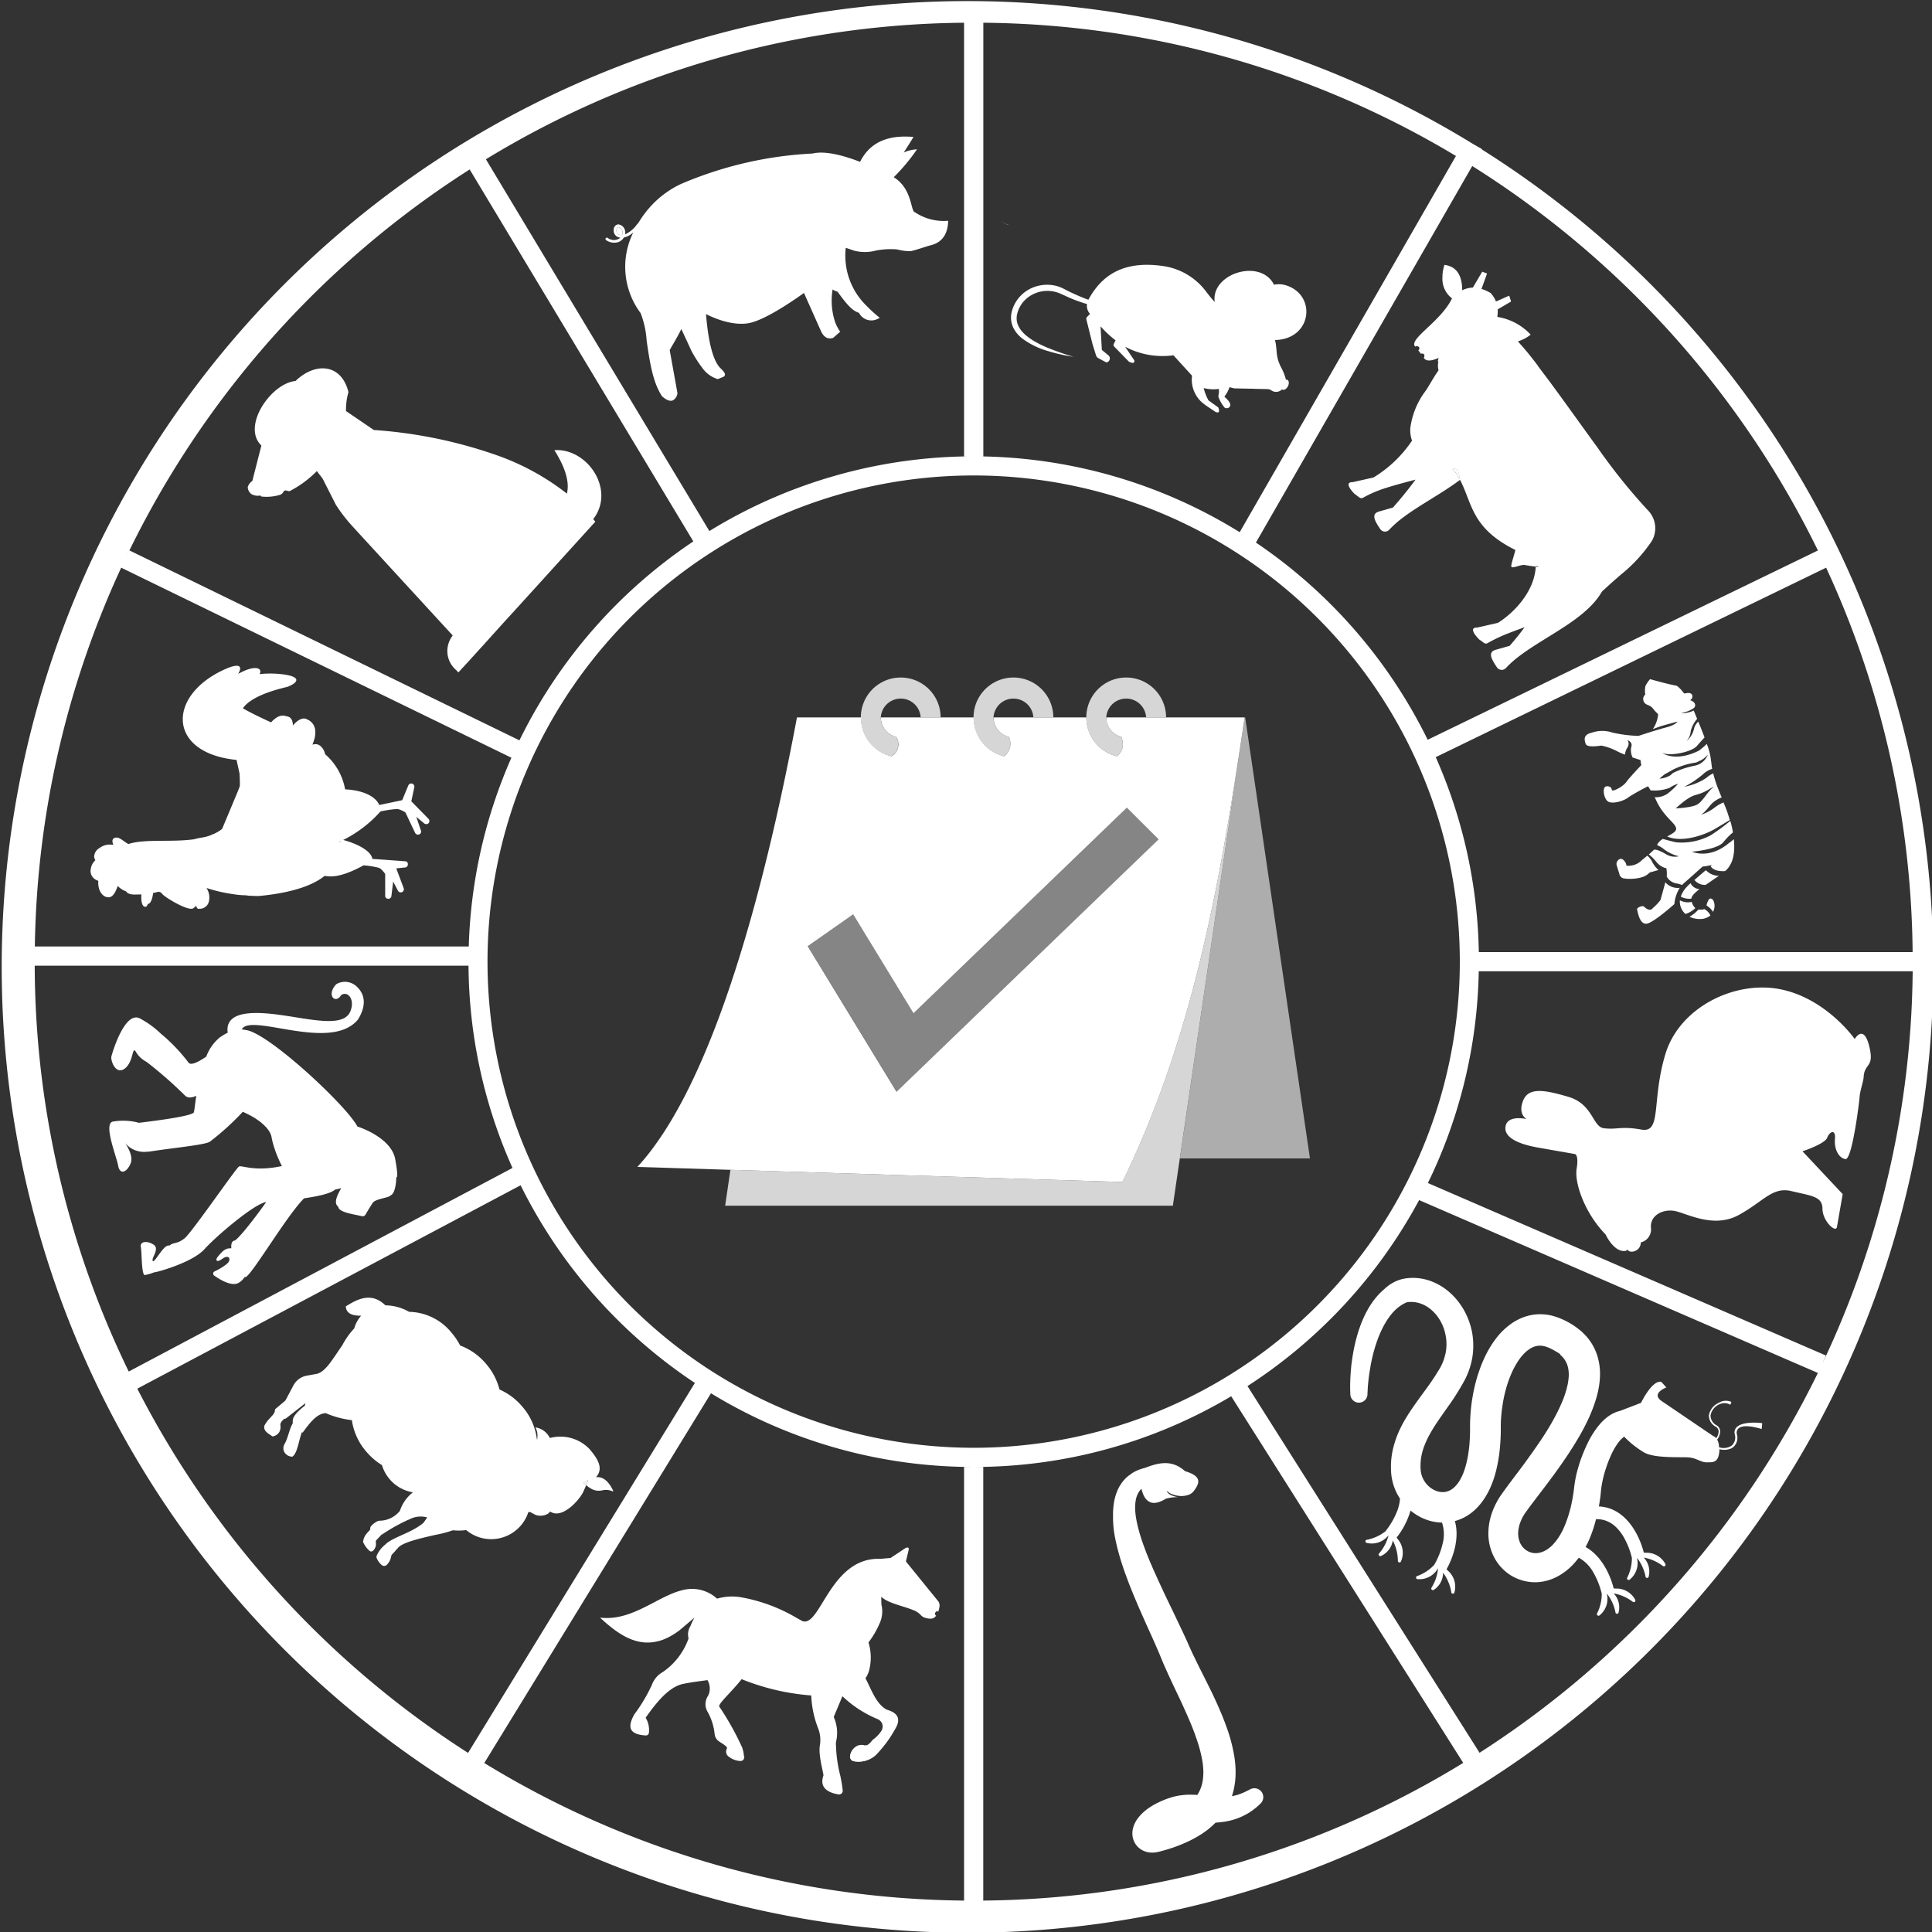 <svg viewBox="0 0 300 300" xmlns="http://www.w3.org/2000/svg"><rect x="0" y="0" width="300" height="300" fill="#333333" stroke="none"/><g fill="#fff"><path d="m 244.53 126.96 l .06 .06 a .3 .3 0 0 1 -.06 -.06 z"/><path d="m 96.01 35.28 a .18 .18 0 0 0 -.06 .02 c -.16 .06 -.21 .29 -.22 .43 a .68 .68 0 0 0 .55 .76 1.62 1.62 0 0 0 .32 .01 1.06 1.06 0 0 0 .06 -.58 .81 .81 0 0 0 -.65 -.64 z"/><path d="m 109.46 57.03 c -.04 .05 -.08 .08 -.12 .14 s -.08 .12 -.12 .19 a 2.56 2.56 0 0 1 .24 -.33 z"/><path d="m 76.09 70.33 l -.19 .39 z"/><path d="m 230.09 23.2 l .03 -.05 -1.43 -.82 a 149.97 149.97 0 1 0 1.4 .87 z m -80.39 271.92 a 145.01 145.01 0 0 1 -74.5 -21.36 l 35.2 -57.41 a 78.07 78.07 0 0 0 40.79 11.44 h -1.49 z m 1.49 -67.33 a 78.04 78.04 0 0 0 39.99 -10.98 l 36.03 56.93 a 145.02 145.02 0 0 1 -74.53 21.38 v -67.33 z m 0 -2.98 a 75.49 75.49 0 1 1 75.49 -75.49 75.49 75.49 0 0 1 -75.49 75.49 z m -78.4 -77.84 h -67.38 a 145.03 145.03 0 0 1 13.41 -58.82 l 60.59 29.51 a 78.02 78.02 0 0 0 -6.62 29.31 z m -.04 2.98 a 78.07 78.07 0 0 0 6.83 31.41 l -59.59 31.61 a 145.07 145.07 0 0 1 -14.6 -63.02 z m 78.45 -79.08 h 1.49 v -67.34 a 145.01 145.01 0 0 1 73.39 20.69 l -33.58 58.42 a 78.37 78.37 0 0 0 -82.35 -.18 l -34.7 -57.73 a 145.02 145.02 0 0 1 74.25 -21.2 v 67.33 z m 78.43 79.95 h 67.37 a 145.05 145.05 0 0 1 -14 60.87 l .52 -1.21 -61.8 -26.78 a 78.03 78.03 0 0 0 7.9 -32.89 z m 0 -2.98 a 78.03 78.03 0 0 0 -6.69 -30.27 l 60.62 -29.42 a 145.06 145.06 0 0 1 13.43 59.69 z m 53.23 -61.22 l -.56 -1.15 -60.61 29.4 a 78.89 78.89 0 0 0 -26.67 -30.62 l 33.59 -58.47 a 146.58 146.58 0 0 1 54.23 60.84 z m -209.93 -60.31 l 34.73 57.76 a 78.87 78.87 0 0 0 -27 30.89 l -60.56 -29.49 -.58 1.19 a 146.59 146.59 0 0 1 53.41 -60.35 z m -51.61 189.32 l 59.52 -31.58 a 78.89 78.89 0 0 0 27.06 30.69 l -35.22 57.45 a 146.67 146.67 0 0 1 -51.36 -56.56 z m 208.42 56.53 l -36.03 -56.93 a 78.9 78.9 0 0 0 26.65 -28.88 l 61.92 26.84 a 146.6 146.6 0 0 1 -52.54 58.98 z"/><path d="m 193.35 111.4 h -.08 l -10.06 68.48 h 20.2 z" opacity=".6"/><path d="m 174.27 183.54 l -60.85 -1.89 -.82 5.57 h 69.52 l 1.08 -7.34 10.07 -68.48 c -3.66 24.48 -7.66 48.92 -19 72.14 z" opacity=".8"/><path d="m 193.27 111.4 h -12.2 v .01 h -3.1 v -.01 h -6.19 v .01 a 3.1 3.1 0 0 0 2.37 3.01 c .44 1.44 .13 2.39 -.73 3.01 a 6.19 6.19 0 0 1 -4.73 -6.02 v -.01 h -5.12 v .01 h -3.1 v -.01 h -6.19 v .01 a 3.1 3.1 0 0 0 2.37 3.01 2.44 2.44 0 0 1 -.73 3.01 6.19 6.19 0 0 1 -4.73 -6.02 v -.01 h -5.13 v .01 h -3.09 v -.01 h -6.19 v .01 a 3.1 3.1 0 0 0 2.37 3.01 2.11 2.11 0 0 1 -.59 2.93 c -.04 .03 -.09 .06 -.14 .08 a 6.19 6.19 0 0 1 -4.73 -6.02 v -.01 h -9.94 c -4.82 25.73 -12.85 56.89 -24.78 69.8 l 14.46 .45 60.85 1.89 c 11.33 -23.22 15.33 -47.66 18.99 -72.14 z m -60.79 30.58 l 9.37 15.36 33.13 -31.92 4.92 4.91 -40.69 39.2 -13.79 -22.6 z"/><path d="m 139.23 169.52 l 40.68 -39.2 -4.92 -4.91 -33.13 31.92 -9.37 -15.36 -7.06 4.95 z" opacity=".4"/><path d="m 138.4 117.43 a 2.11 2.11 0 0 0 .82 -2.87 c -.03 -.05 -.05 -.09 -.08 -.14 a 3.1 3.1 0 0 1 -2.37 -3.01 v -.01 a 3.1 3.1 0 0 1 6.19 0 v .01 h 3.1 v -.01 a 6.19 6.19 0 0 0 -12.39 0 v .01 a 6.19 6.19 0 0 0 4.73 6.02 z" opacity=".8"/><path d="m 155.91 117.43 a 2.44 2.44 0 0 0 .73 -3.01 3.1 3.1 0 0 1 -2.37 -3.01 v -.01 a 3.1 3.1 0 0 1 6.19 0 v .01 h 3.1 v -.01 a 6.19 6.19 0 0 0 -12.39 0 v .01 a 6.19 6.19 0 0 0 4.74 6.02 z" opacity=".8"/><path d="m 173.42 117.43 c .86 -.62 1.17 -1.57 .73 -3.01 a 3.1 3.1 0 0 1 -2.37 -3.01 v -.01 a 3.1 3.1 0 0 1 6.19 0 v .01 h 3.1 v -.01 a 6.19 6.19 0 0 0 -12.39 0 v .01 a 6.19 6.19 0 0 0 4.74 6.02 z" opacity=".8"/><path d="m 142.08 32.96 c -.71 -.09 -.36 -3.63 -3.3 -5.44 a 29.58 29.58 0 0 0 3.61 -4.33 5.63 5.63 0 0 0 -2.06 .49 c .5 -.77 .99 -1.54 1.43 -2.27 l .09 -.15 h -.01 l -.16 -.01 c -4 -.3 -6.64 .94 -8.13 3.88 -2.57 -.99 -5.44 -1.76 -7.38 -1.29 a 59.15 59.15 0 0 0 -20.5 4.76 15.11 15.11 0 0 0 -5.64 4.66 15.83 15.83 0 0 0 -.91 1.36 3.96 3.96 0 0 0 -.27 .3 4.51 4.51 0 0 1 -1.79 1.47 1.4 1.4 0 0 0 0 -.57 1.23 1.23 0 0 0 -1 -.97 .18 .18 0 0 0 -.05 -.01 .8 .8 0 0 0 -.71 .85 1.09 1.09 0 0 0 .93 1.2 l .09 .01 a 1.14 1.14 0 0 1 -.16 .14 1.58 1.58 0 0 1 -1.81 -.11 .21 .21 0 0 0 -.23 .36 l .01 .01 a 2.2 2.2 0 0 0 1.95 .27 1.64 1.64 0 0 0 .79 -.69 3.1 3.1 0 0 0 1.47 -.8 12 12 0 0 0 1.13 12.53 v .01 a 13.96 13.96 0 0 1 .94 4.26 c .38 2.65 .84 5.87 1.98 7.95 l -.01 .01 c .07 .12 .14 .25 .21 .36 s .15 .24 .23 .35 l .02 .02 c .07 .06 .14 .12 .21 .17 .03 .02 .05 .04 .08 .06 l .12 .09 .09 .06 .09 .05 c .04 .02 .07 .04 .11 .06 l .04 .02 a 1.55 1.55 0 0 0 .42 .14 1.06 1.06 0 0 0 .14 .01 .82 .82 0 0 0 .26 -.03 l .07 -.02 a 1.47 1.47 0 0 0 .72 -1.08 l .01 -.02 -.25 -1.4 -.96 -5.32 q .28 -.5 .55 -.96 c .46 -.79 .89 -1.55 1.26 -2.31 l 1.57 3.4 a 19.86 19.86 0 0 0 1.86 2.87 c .04 -.07 .08 -.13 .12 -.19 a 1.81 1.81 0 0 1 .12 -.14 2.57 2.57 0 0 0 -.24 .33 4.52 4.52 0 0 0 2.23 1.51 l .92 -.38 c .51 -.38 -.12 -.92 -.56 -1.37 a 3.86 3.86 0 0 1 -.6 -.86 c -.98 -1.84 -1.4 -5.11 -1.59 -7.49 -.02 -.01 -.04 -.02 -.06 -.03 2.26 1.16 4.91 1.86 6.93 1.39 2.85 -.66 7.87 -4.3 8.35 -4.65 l -.01 .01 2.51 5.63 .11 .25 c .44 .99 1.08 1.36 1.9 1.1 l .02 -.01 1.08 -.95 -.05 -.08 a 6.64 6.64 0 0 1 -.7 -1.33 10.5 10.5 0 0 1 -.42 -5.16 2.15 2.15 0 0 0 .76 .35 c 1.02 1.4 2.04 2.78 3.06 3.18 l -.01 .01 c .04 .02 .08 .03 .12 .04 -.01 0 -.03 -.01 -.04 -.02 a 1.54 1.54 0 0 0 .2 .07 2.15 2.15 0 0 0 2.88 .96 l .08 -.04 c .09 -.04 .18 -.09 .27 -.14 a 20.46 20.46 0 0 1 -2.01 -1.82 10.84 10.84 0 0 1 -3.27 -9.05 l 1.33 .45 a 6.6 6.6 0 0 0 3.3 -.01 11.84 11.84 0 0 1 3.35 -.19 7.78 7.78 0 0 0 2.12 .27 c 1.17 -.28 2.2 -.68 3.15 -.93 a 4.31 4.31 0 0 0 .44 -.14 1.68 1.68 0 0 1 -.02 -.34 1.68 1.68 0 0 0 .02 .34 c 1.43 -.54 2.17 -1.77 2.21 -3.65 a 7.99 7.99 0 0 1 -5.15 -1.32 z m -45.48 3.53 a 1.62 1.62 0 0 1 -.32 -.01 .68 .68 0 0 1 -.55 -.76 c .01 -.14 .06 -.37 .22 -.43 a .18 .18 0 0 1 .06 -.02 .81 .81 0 0 1 .65 .63 1.06 1.06 0 0 1 -.06 .59 z"/><path d="m 40.42 76.94 l .18 .16 a 7.23 7.23 0 0 0 2.94 -.28 1.34 1.34 0 0 0 .43 -.36 c .22 -.6 .79 -.09 1.03 -.21 l .04 -.02 a 16.56 16.56 0 0 0 4.16 -3.08 l .89 1.16 2.08 4.1 .03 .04 a 24.41 24.41 0 0 0 2.52 3.26 l .83 .91 14.75 16.06 a 3.89 3.89 0 0 0 .52 5.36 l .36 .37 .25 -.27 .4 -.44 .6 -.65 .34 -.37 2.22 -2.44 2.91 -3.23 .6 -.66 .33 -.36 .87 -.95 .33 -.36 12.41 -13.67 -.27 -.33 c -.02 -.02 -.04 -.04 -.06 -.06 3.51 -4.53 -.87 -11.06 -6.03 -10.72 q .39 .61 .71 1.21 c 1.14 2.1 1.62 3.97 1.24 5.54 a 38.18 38.18 0 0 0 -11.53 -6.18 l -.41 -.14 a 72.3 72.3 0 0 0 -18.04 -3.56 l -4.32 -2.94 a 9.55 9.55 0 0 1 .38 -2.94 c -1.11 -4.49 -5.2 -4.66 -8.22 -1.73 -.08 .08 -.16 .16 -.24 .24 l .24 -.24 c -3.28 .3 -7.16 5.33 -6.17 8.61 a 3.19 3.19 0 0 0 .87 1.41 l -.11 .42 -1.3 5.09 a 1.73 1.73 0 0 0 -.71 .95 v .05 a 1.44 1.44 0 0 0 .57 1.03 1.96 1.96 0 0 0 1.38 .22 z"/><path d="m 45.88 59.15 c -.08 .08 -.16 .16 -.24 .24"/><path d="m 45.88 59.15 c -.08 .08 -.16 .16 -.24 .24" opacity=".6"/><path d="m 48.57 115.61 l .03 -.01 -.05 -.04 c -.01 .02 -.01 .04 -.02 .06 z" opacity=".8"/><path d="m 52.87 130.82 c .02 -.08 .04 -.16 .06 -.24 -.12 .05 -.23 .09 -.35 .13 z"/><path d="m 52.87 130.82 c .02 -.08 .04 -.16 .06 -.24 -.12 .05 -.23 .09 -.35 .13 z" opacity=".5"/><path d="m 48.53 115.63 l .05 -.02 z"/><path d="m 46.2 111.98 a 2.28 2.28 0 0 1 .54 -.31 2.28 2.28 0 0 0 -.54 .31 z" opacity=".6"/><path d="m 66.59 127.22 a .59 .59 0 0 0 -.08 -.1 q -1.3 -1.33 -2.6 -2.65 l -.04 -.04 .47 -2.23 a .49 .49 0 0 0 -.92 -.28 l -.97 2.34 h -.03 l -3.52 .74 c -.73 -1.59 -3 -2.32 -5.31 -2.43 a 9.39 9.39 0 0 0 -3.11 -5.46 c .13 .67 .13 .67 0 0 a 2.26 2.26 0 0 0 -.6 -1.16 1.48 1.48 0 0 0 -.29 -.23 1.18 1.18 0 0 0 -.63 -.17 1.37 1.37 0 0 0 -.37 .06 l -.03 .01 -.05 .02 c .01 -.02 .01 -.04 .02 -.06 .09 -.21 .16 -.42 .22 -.61 a 3.73 3.73 0 0 0 .18 -1.69 1.98 1.98 0 0 0 -1.22 -1.56 .96 .96 0 0 0 -.66 -.14 1.37 1.37 0 0 0 -.25 .06 c -.03 .01 -.07 .03 -.1 .04 a 2.28 2.28 0 0 0 -.54 .31 5.02 5.02 0 0 0 -.69 .67 1.83 1.83 0 0 0 -.17 -.9 .99 .99 0 0 0 -.34 -.38 1.1 1.1 0 0 0 -.5 -.16 1.49 1.49 0 0 0 -.35 -.09 1.58 1.58 0 0 0 -.72 .08 2.23 2.23 0 0 0 -.37 .17 3.84 3.84 0 0 0 -.92 .79 c -1.27 -.58 -2.9 -1.35 -3.89 -1.91 q -.27 -.15 -.5 -.27 c 1.53 -2.26 6.75 -3.26 6.99 -3.36 1.84 -.75 1.95 -1.61 -.96 -1.94 a 15.07 15.07 0 0 0 -3.44 -.01 c -.18 .29 -.19 .29 0 0 .48 -.84 -.43 -1.4 -2.53 -.44 -.27 .13 -.54 .26 -.79 .39 -.11 .18 -.11 .18 0 0 .74 -1.23 .2 -1.74 -2.16 -.66 -8.91 4.07 -8.85 12.96 1.91 14.03 l .46 2.09 c .05 .71 .07 1.37 .05 1.98 l -.01 .03 q -.18 .46 -.36 .92 l -2.38 5.69 v .01 a 6.83 6.83 0 0 1 -1.24 .75 4.3 4.3 0 0 0 -.57 .24 6.33 6.33 0 0 1 -1.23 .33 11.73 11.73 0 0 0 -1.31 .28 c -3.57 .5 -7.68 -.1 -10.23 .75 l .02 -.01 c -.77 -.43 -1.37 -1.09 -1.96 -.99 a .52 .52 0 0 0 -.51 .54 v .04 a 1.6 1.6 0 0 0 .15 .55 h -.01 a 2.62 2.62 0 0 0 -2.17 .5 1.58 1.58 0 0 0 -.81 1.31 1.18 1.18 0 0 0 .19 .57 2.17 2.17 0 0 0 -.71 1.34 1.52 1.52 0 0 0 .64 1.6 c .05 -.33 .06 -.33 0 0 a 2.17 2.17 0 0 0 .53 .26 c -.13 1.3 .54 2.57 1.61 2.55 .78 -.01 1.18 -1.17 1.4 -1.75 -.03 -.03 -.05 -.07 -.08 -.1 a 3.27 3.27 0 0 0 1.41 .94 l .01 .04 c .23 .38 .94 .48 1.53 .44 .13 0 .44 0 .8 -.02 -.14 2.45 .95 2.08 .98 1.5 .51 -.06 .73 -.82 .86 -1.78 v .03 c .45 .07 .93 -.5 1.44 .23 .58 .59 3.66 2.44 4.63 2.24 .21 -.05 .44 -.31 .61 -.45 0 0 .1 .56 .43 .46 a 1.45 1.45 0 0 0 1.52 -1.06 2.7 2.7 0 0 0 -.38 -2.2 l .04 .04 a 23.43 23.43 0 0 0 4.04 .94 12.78 12.78 0 0 0 2.04 .19 6.7 6.7 0 0 0 1.08 .09 c .27 .01 .55 .02 .85 .03 3.01 -.27 7.68 -1 10.31 -3.13 .17 .02 .34 .04 .52 .06 1.75 .19 4.07 -.89 5.53 -1.7 a 13.64 13.64 0 0 1 2.29 .36 c .02 .01 .04 .01 .05 .02 .04 .01 .07 .03 .1 .04 a 1.06 1.06 0 0 1 .26 .16 4.68 4.68 0 0 1 .66 .76 v 3.45 a .49 .49 0 0 0 .96 .03 q .14 -1.14 .28 -2.28 v -.03 l .72 1.38 a .5 .5 0 0 0 .63 .28 .49 .49 0 0 0 .28 -.63 q -.56 -1.51 -1.13 -3.02 l -.02 -.05 q .69 -.07 1.39 -.14 a .43 .43 0 0 0 .24 -.1 c .28 -.24 .24 -.83 -.22 -.86 l -3.1 -.23 -2.02 -.14 c -.19 -1.29 -2.47 -2.4 -4.53 -2.94 a 19.15 19.15 0 0 0 5.79 -4.43 18.27 18.27 0 0 1 2.32 -.36 c .09 -.01 .19 -.01 .28 -.01 h .02 c .05 .01 .1 .01 .15 .02 a 3.7 3.7 0 0 1 1.11 .52 l 1.49 3.14 a .5 .5 0 0 0 .9 .02 .48 .48 0 0 0 .01 -.37 l -.7 -2.06 -.02 -.06 1.24 1.02 a .5 .5 0 0 0 .69 -.06 .48 .48 0 0 0 .02 -.58 z m -13.72 3.6 l -.29 -.11 c .12 -.04 .23 -.08 .35 -.13 -.02 .08 -.04 .16 -.06 .24 z"/><path d="m 20.28 180.66 c .61 -1.43 -1.27 -3.66 -.7 -3 a 3.81 3.81 0 0 0 3.22 1.18 h .08 a .95 .95 0 0 0 .13 -.01 c .18 -.01 .35 -.03 .52 -.06 3.13 -.5 8.4 -.99 9.07 -1.5 a 40.79 40.79 0 0 0 5.1 -4.63 c .11 .05 .24 .1 .37 .17 l .05 .02 .1 .05 .07 .03 .09 .05 .08 .04 .09 .04 .09 .05 .09 .05 .1 .05 .08 .04 .14 .08 .06 .03 .16 .09 .07 .04 .12 .07 .07 .05 .12 .07 .07 .05 c .04 .03 .08 .05 .12 .08 l .07 .05 .12 .08 .07 .05 .14 .1 .05 .03 c .06 .05 .12 .09 .18 .14 l .02 .02 c .05 .04 .1 .08 .16 .13 l .05 .05 .12 .1 .06 .06 c .04 .03 .07 .07 .11 .1 l .06 .06 .1 .1 .06 .06 .1 .11 .05 .05 c .04 .05 .08 .09 .12 .14 l .02 .03 c .05 .06 .09 .11 .13 .17 l .03 .04 c .03 .04 .06 .09 .09 .13 .01 .02 .03 .04 .04 .06 l .07 .12 c .01 .02 .03 .05 .04 .07 s .04 .08 .06 .11 .02 .05 .03 .07 .03 .08 .05 .12 .02 .05 .03 .07 c .02 .04 .03 .09 .04 .13 a .64 .64 0 0 1 .02 .06 c .02 .07 .03 .13 .04 .19 .03 .17 .07 .35 .11 .53 l .01 .04 c .04 .18 .09 .36 .14 .54 l .01 .03 c .05 .18 .11 .36 .17 .55 l .01 .02 q .09 .28 .19 .56 l .01 .03 c .14 .38 .29 .75 .45 1.11 l .01 .02 c .08 .18 .16 .36 .24 .53 .08 .18 .17 .35 .26 .51 -4.2 .92 -6.22 -.14 -6.66 .07 s -7.31 10.22 -8.44 11.14 -1.76 .63 -2.26 1.07 a .54 .54 0 0 0 -.05 .05 1.2 1.2 0 0 0 -.33 .03 c -.83 .2 -2.13 2.86 -2.33 2.36 s 1.12 -1.87 .14 -2.51 -2.15 -.53 -1.98 .36 .08 4.36 .62 4.36 a 7.86 7.86 0 0 0 1.51 -.45 c .01 .01 .03 .02 .09 .01 .69 -.12 5.85 -1.57 7.67 -3.59 1.8 -2 7.75 -7.07 9.58 -7.31 -2.18 3.08 -4.49 5.91 -4.93 5.99 -.48 .09 -.53 .65 -.49 1.19 a 2.44 2.44 0 0 0 -.64 .07 1.97 1.97 0 0 0 -.83 .54 6.47 6.47 0 0 0 -.7 .8 .57 .57 0 0 0 -.14 .34 c .01 .59 .97 -.16 1.14 -.26 .36 -.21 .9 -.28 .87 .3 -.03 .44 -.55 .76 -.88 1 a 9.96 9.96 0 0 1 -1.42 .8 .38 .38 0 0 0 -.02 .68 c .91 .64 2.7 1.71 3.76 1.1 a 2.95 2.95 0 0 0 .95 -.93 c .49 .77 6.31 -9.3 9.21 -12.2 2.13 -.3 4.16 -.74 4.8 -1.35 a 5.76 5.76 0 0 0 .96 -.24 l -.32 .61 c -.76 1.47 -.52 1.99 -.13 2.3 a .61 .61 0 0 0 .05 .18 c .16 .38 .89 .66 1.69 .86 h .01 l .68 .16 h .01 c .5 .1 .95 .19 1.24 .26 a .49 .49 0 0 0 .53 -.23 c .3 -.51 .86 -1.44 1.16 -1.87 .42 -.6 2.6 -.78 2.72 -1.12 .66 -.22 .89 -1.67 .92 -2.85 0 0 .41 .42 -.17 -2.78 s -5.17 -4.86 -5.87 -5.07 c -1.69 -3.27 -13.99 -14.69 -17.36 -14.99 a 2.79 2.79 0 0 0 -.6 -.09 v -.01 c 1.4 -2.63 13.8 3.59 18.04 -1.52 1.22 -1.95 1.24 -3.74 -.12 -5.06 a 2.65 2.65 0 0 0 -3.24 -.44 c -1.61 1.7 -.14 3.17 .75 1.7 .95 -.68 2.12 .53 1.51 2.31 -1.17 3.84 -10.13 -.05 -15.96 .53 -2.42 .24 -3.42 1.33 -3.16 3 a 8.65 8.65 0 0 0 -1.16 .68 6.86 6.86 0 0 0 -2.17 3.03 c -1.31 .9 -2.41 1.4 -2.75 .94 a 27.05 27.05 0 0 0 -4 -4.25 l -.01 -.01 c -.09 -.07 -.18 -.15 -.27 -.22 a 14.43 14.43 0 0 0 -3.34 -2.42 c -2.07 -.94 -3.81 3.98 -4.35 5.88 -.2 .69 .69 3 2.07 1.93 s 1.11 -3.47 1.68 -2.66 a 4.01 4.01 0 0 0 1.69 1.62 64.49 64.49 0 0 1 5.9 5.16 c .5 .55 1.15 .41 1.83 .12 -.2 1.31 -.3 2.3 -.37 2.54 -.16 .58 -5.56 1.29 -8.54 1.65 a 9.23 9.23 0 0 0 -4.09 -.18 c -1.43 .41 .61 5.39 .87 6.84 s 1.33 1.08 1.93 -.35 z"/><path d="m 91.3 229.8 l -.01 .03 z" opacity=".8"/><path d="m 91.15 230.28 c .06 -.16 .1 -.31 .15 -.45 l .01 -.03 a 6.63 6.63 0 0 0 -.7 .45 c .14 .12 .28 .24 .41 .35 .04 -.11 .09 -.22 .13 -.32 z" opacity=".8"/><path d="m 91.15 230.28 c .06 -.16 .1 -.31 .15 -.45 l .01 -.03 a 6.63 6.63 0 0 0 -.7 .45 c .14 .12 .28 .24 .41 .35 .04 -.11 .09 -.22 .13 -.32 z" opacity=".8"/><path d="m 80.19 237.56 a 6.03 6.03 0 0 0 1.84 -2.73 c .08 -.03 .17 -.04 .26 -.06 l .82 .44 a 2.3 2.3 0 0 0 1.99 -.17 c .11 -.1 .22 -.21 .35 -.32 1.88 1.28 4.75 -2.01 5.22 -3.3 .14 -.29 .25 -.55 .35 -.81 q -.21 -.17 -.41 -.35 a 6.63 6.63 0 0 1 .7 -.45 l -.01 .04 c -.04 .15 -.09 .3 -.15 .45 -.04 .1 -.08 .21 -.13 .32 l .05 .04 a 4.43 4.43 0 0 0 .99 .64 2.43 2.43 0 0 0 1.62 .08 2.53 2.53 0 0 1 1.46 .2 l .1 -.04 -.04 -.08 c -.77 -1.62 -1.67 -2.18 -2.66 -2.08 1.23 -1.34 .3 -2.83 -.98 -4.35 -.02 -.02 -.05 -.05 -.09 -.09 a 6.27 6.27 0 0 0 -5.83 -1.71 c -.09 .02 -.17 .04 -.26 .06 .06 .11 .13 .23 .19 .36 -.06 -.13 -.12 -.25 -.19 -.36 a 3.01 3.01 0 0 0 -2.25 -1.65 2.55 2.55 0 0 1 .32 1.48 2.84 2.84 0 0 0 -.02 .32 v .05 a .42 .42 0 0 0 -.06 .01 9.43 9.43 0 0 0 -2.25 -5.06 9.77 9.77 0 0 0 -3.56 -2.68 9.76 9.76 0 0 0 -2.06 -3.95 9.62 9.62 0 0 0 -4.05 -2.88 10.2 10.2 0 0 0 -1.29 -1.93 8.69 8.69 0 0 0 -6.63 -3.3 7.65 7.65 0 0 0 -3.69 -1.01 c -2.25 -2.2 -4.52 -.84 -6.14 .16 .04 1.01 .86 1.48 2.38 1.45 a 5.01 5.01 0 0 0 -1.07 1.97 11.66 11.66 0 0 0 -1.86 2.63 c -1.5 2.12 -2.54 4.07 -3.95 4.43 l -1.56 .28 a 2.93 2.93 0 0 0 -2.08 1.52 l -1.24 2.34 -1.56 1.32 a .61 .61 0 0 0 -.08 .36 c -.26 .78 -1.02 1.05 -1.64 2.26 -.09 .71 .27 .99 1.29 1.64 a 1.49 1.49 0 0 0 1.05 -.7 1.65 1.65 0 0 0 .16 -1.03 c -.04 -.36 .21 -.66 .58 -.99 a .72 .72 0 0 0 .35 -.13 l 2.96 -2.32 a 2.28 2.28 0 0 0 -.09 .39 l -.09 .07 c -1.34 1.05 -1.81 1.77 -1.79 2.3 a 1.83 1.83 0 0 0 0 .39 c -.52 .8 -.73 2.26 -1.26 3.17 a 1.34 1.34 0 0 0 -.12 1.13 1.42 1.42 0 0 0 1.32 .86 c .77 -.54 .91 -2.19 1.47 -3.79 l .13 .05 c 1 -1.36 2 -2.74 3.31 -2.99 a 2.26 2.26 0 0 1 .26 -.03 14.31 14.31 0 0 0 4.07 1.09 9.5 9.5 0 0 0 2.23 4.88 10.09 10.09 0 0 0 2.44 2.1 6.05 6.05 0 0 0 4.81 4.23 5.98 5.98 0 0 0 -2.03 2.89 c -.04 .05 -.08 .08 -.12 .13 a 4.08 4.08 0 0 1 -2.85 1.38 1.16 1.16 0 0 0 -.63 .15 c -.84 .5 -1.09 .88 -.98 1.18 -.26 .43 -.94 .79 -1.12 1.84 a .39 .39 0 0 0 .01 .19 4.01 4.01 0 0 0 .96 1.31 .41 .41 0 0 0 .57 -.01 l .01 -.01 a 1.44 1.44 0 0 0 .42 -1.29 .41 .41 0 0 1 .1 -.36 l .73 -.77 a .36 .36 0 0 0 .04 -.07 h .07 a 28.01 28.01 0 0 1 3.97 -2.24 c .11 -.04 .22 -.09 .34 -.14 a 3.69 3.69 0 0 1 2.73 -.28 l -.52 .74 c -.03 .03 -.05 .06 -.07 .1 -1.9 1.6 -4.85 2.24 -5.95 3.39 a 4.47 4.47 0 0 0 -1.32 1.74 .55 .55 0 0 0 .03 .38 2.83 2.83 0 0 0 .78 1.05 .58 .58 0 0 0 .77 -.04 2.42 2.42 0 0 0 .68 -1.32 .57 .57 0 0 1 .14 -.3 l .46 -.49 a .56 .56 0 0 0 .1 -.15 2.57 2.57 0 0 0 .33 -.34 c .64 -.83 3.01 -1.4 5.45 -1.97 .1 -.02 .2 -.04 .31 -.07 a 18.88 18.88 0 0 0 2.8 -.73 8.72 8.72 0 0 0 2.06 -.03 6.05 6.05 0 0 0 7.8 -.03 z m 5.93 -12.43 c -.06 -.19 -.11 -.37 -.17 -.55 .06 .18 .11 .36 .17 .56 z m -.2 -.65 c -.05 -.14 -.1 -.27 -.14 -.4 .05 .12 .09 .26 .14 .4 z m -.17 -.46 c -.06 -.13 -.11 -.26 -.17 -.38 .05 .12 .11 .25 .16 .38 z m -2.31 -.27 c -.01 -.1 -.01 -.2 -.01 -.29 a 1.49 1.49 0 0 0 .01 .29 z"/><path d="m 85.77 224.1 c .05 .13 .1 .26 .14 .4"/><path d="m 85.77 224.1 c .05 .13 .1 .26 .14 .4" opacity=".8"/><path d="m 85.57 223.63 c -.06 -.13 -.12 -.25 -.19 -.36 .06 .11 .13 .23 .19 .36 z"/><path d="m 85.57 223.63 c -.06 -.13 -.12 -.25 -.19 -.36 .06 .11 .13 .23 .19 .36 z" opacity=".8"/><path d="m 85.75 224.03 c -.06 -.13 -.11 -.26 -.17 -.38"/><path d="m 85.75 224.03 c -.06 -.13 -.11 -.26 -.17 -.38" opacity=".8"/><path d="m 85.95 224.59 c .06 .17 .11 .35 .17 .55"/><path d="m 85.95 224.59 c .06 .17 .11 .35 .17 .55" opacity=".8"/><path d="m 83.44 223.76 c -.01 -.1 -.01 -.2 -.01 -.29"/><path d="m 83.44 223.76 c -.01 -.1 -.01 -.2 -.01 -.29" opacity=".6"/><path d="m 134.11 271.01 a .84 .84 0 0 0 -.5 -.04 l -.41 .09 a 2.04 2.04 0 0 0 -1.2 1.57 .72 .72 0 0 0 .56 .85 l .06 .01 a 3.97 3.97 0 0 0 3.52 -1.13 c -.71 -.56 -1.22 -1 -1.59 -1.36 a .62 .62 0 0 1 -.44 .01 z"/><path d="m 98.53 266.16 c -.02 .02 -.02 .02 -.01 0"/><path d="m 112.88 271.43 a .07 .07 0 0 1 0 .02"/><path d="m 112.88 271.43 a .07 .07 0 0 1 0 .02" opacity=".8"/><path d="m 112.82 271.28 l -.01 -.01"/><path d="m 112.82 271.28 l -.01 -.01" opacity=".8"/><path d="m 145.89 249.41 a 1.08 1.08 0 0 0 -.23 -.8 l -.82 -1.01 -4.17 -5.14 .44 -1.84 c .01 -.17 -.03 -.26 -.1 -.3 l -.01 .01 .01 -.01 a .27 .27 0 0 0 -.2 -.01 .73 .73 0 0 0 -.2 .07 l -2.33 1.54 -.14 .01 -1.44 .13 c -.24 -.01 -.47 -.01 -.69 0 -6.73 .33 -8.47 9.38 -10.9 9.72 a 1.06 1.06 0 0 1 -.56 -.08 q -.42 -.24 -.83 -.46 a 25.84 25.84 0 0 0 -8.79 -3.24 8.43 8.43 0 0 0 -3.63 .25 l .03 -.02 a 5.73 5.73 0 0 0 -5.36 -1.31 c -2.99 .71 -6 3.21 -9.52 4.05 a 9.35 9.35 0 0 1 -3.25 .22 l .01 .01 h -.02 c 2.24 2.08 4.56 3.78 7.18 3.85 a 6.44 6.44 0 0 0 1.61 -.16 h .02 a 7.17 7.17 0 0 0 .84 -.24 8.82 8.82 0 0 0 1.3 -.6 11.63 11.63 0 0 0 1.36 -.89 l 2.34 -1.98 a 9.45 9.45 0 0 0 -.63 1.32 2.42 2.42 0 0 0 -.29 1.91 10.53 10.53 0 0 1 -4.03 5.24 3.75 3.75 0 0 0 -1.66 1.96 25.16 25.16 0 0 1 -2.7 4.55 c -.02 .02 -.02 .02 -.01 0 -.96 1.73 -1.15 3.16 1.78 3.32 a .46 .46 0 0 0 .46 -.39 3.73 3.73 0 0 0 -.35 -2.08 2.67 2.67 0 0 0 -.16 -.27 c 1.91 -2.74 3.77 -4.84 5.84 -5.27 1.34 -.27 2.61 -.42 3.76 -.58 h .01 a 2.58 2.58 0 0 1 .1 2.42 2.31 2.31 0 0 0 -.08 2.51 8.81 8.81 0 0 1 1.09 3.47 1.59 1.59 0 0 0 .52 .99 c .28 .24 .95 .59 1.25 .89 a .57 .57 0 0 1 .13 .18 v .01 a .18 .18 0 0 1 0 .16 .96 .96 0 0 0 .26 1.23 3.19 3.19 0 0 0 1.85 .7 h .01 c .02 0 .03 -.01 .05 -.01 a .58 .58 0 0 0 .18 -.04 .05 .05 0 0 0 .03 -.01 .57 .57 0 0 0 .14 -.11 .58 .58 0 0 0 .12 -.68 4.54 4.54 0 0 0 -.3 -1.32 43.76 43.76 0 0 0 -3.54 -6.31 c -.03 -.55 1.93 -2.25 3.5 -4.24 l -.01 .01 a 36.07 36.07 0 0 0 10.81 2.53 15.73 15.73 0 0 0 1.07 5.11 4.89 4.89 0 0 1 .27 2.63 c -.26 1.5 .51 4.07 .55 4.61 a .33 .33 0 0 1 0 .09 c -.63 1.79 .57 2.62 2.3 2.92 a .56 .56 0 0 0 .45 -.09 h .01 a .45 .45 0 0 0 .18 -.23 .55 .55 0 0 0 .04 -.09 v -.01 a .53 .53 0 0 0 .01 -.24 c -.08 -.78 -.22 -1.5 -.36 -2.2 a 21.34 21.34 0 0 1 -.69 -5.22 5.99 5.99 0 0 0 -.34 -3.94 l 1.35 -3.22 a 17.76 17.76 0 0 0 5.51 3.57 1.19 1.19 0 0 1 .32 .22 1.31 1.31 0 0 1 .12 .11 1.23 1.23 0 0 1 .17 .26 1.36 1.36 0 0 1 .07 .15 1.62 1.62 0 0 1 .06 .47 1.29 1.29 0 0 1 -.05 .25 1.18 1.18 0 0 1 -.12 .31 5.3 5.3 0 0 1 -1.35 1.41 c -.1 .07 -.5 .7 -.97 .87 a .62 .62 0 0 1 -.43 0 .84 .84 0 0 0 -.5 -.04 l -.41 .09 a 2.04 2.04 0 0 0 -1.2 1.57 .44 .44 0 0 1 -.01 .06 .72 .72 0 0 0 .63 .8 3.97 3.97 0 0 0 3.51 -1.13 18.45 18.45 0 0 0 2.83 -3.86 4.21 4.21 0 0 0 .27 -.51 c .5 -1.14 .14 -2.03 -1.56 -2.51 -1.64 -.88 -2.32 -2.97 -3.31 -4.88 a 4.56 4.56 0 0 0 .52 -1.05 7.97 7.97 0 0 0 -.05 -4.51 14.4 14.4 0 0 0 1.74 -2.99 4.49 4.49 0 0 0 .26 -2.93 l -.02 -1.18 c 1.04 1.01 3.4 1.43 4.93 2.06 a 3.11 3.11 0 0 1 1.16 .73 1.45 1.45 0 0 0 .67 .46 c .81 .24 1.36 .26 1.76 -.31 -.03 .04 0 -.01 0 -.01 l .01 -.01 h -.02 c -.14 -.05 -.19 -.22 -.13 -.41 s .22 -.3 .35 -.25 a .2 .2 0 0 1 .12 .1 c .01 -.03 .01 -.06 .02 -.1 a 3.8 3.8 0 0 0 .18 -.79 z"/><path d="m 141.8 250.01 a .15 .15 0 0 1 -.06 -.01 c .03 0 .04 0 .06 .01 z"/><path d="m 141.8 250.01 a .15 .15 0 0 1 -.06 -.01 c .03 0 .04 0 .06 .01 z" opacity=".8"/><path d="m 135.88 242.08 c .05 0 .09 -.01 .13 -.01" opacity=".8"/><path d="m 172.99 237.86 c .04 .23 .07 .45 .11 .68 .01 .07 .03 .13 .04 .2 .15 .77 .33 1.53 .53 2.27 .09 .32 .18 .63 .27 .95 .21 .7 .44 1.38 .67 2.05 .06 .18 .13 .36 .2 .54 .11 .3 .22 .6 .33 .91 q .22 .58 .45 1.15 c .25 .62 .5 1.24 .76 1.85 .1 .23 .2 .46 .29 .69 .02 .05 .05 .1 .07 .16 .39 .9 .79 1.79 1.18 2.68 .12 .27 .25 .55 .37 .82 q .3 .65 .59 1.3 .38 .84 .74 1.68 c .11 .24 .21 .49 .32 .73 l .01 .02 .51 1.24 q .27 .65 .55 1.28 c .03 .07 .07 .14 .1 .21 .11 .25 .23 .51 .34 .76 q .52 1.13 1.04 2.23 .2 .41 .39 .82 l .43 .9 q .41 .88 .8 1.76 c .1 .21 .19 .43 .29 .64 l .03 .08 c .34 .77 .66 1.53 .95 2.3 .09 .24 .18 .47 .26 .71 s .16 .46 .24 .69 a 20.86 20.86 0 0 1 .85 3.27 c .01 .06 .02 .12 .03 .18 .04 .23 .06 .47 .08 .69 a 8.68 8.68 0 0 1 -.08 2.38 5.9 5.9 0 0 1 -.16 .63 c -.02 .07 -.04 .15 -.07 .22 a 5.08 5.08 0 0 1 -.38 .85 c -.06 .12 -.13 .23 -.21 .34 -.47 -.03 -.96 -.05 -1.48 -.04 -.25 .01 -.51 .03 -.77 .06 -.29 .03 -.58 .07 -.87 .13 l -.04 .01 q -.43 .08 -.85 .21 c -.14 .04 -.29 .09 -.41 .13 l -.37 .13 a 14.67 14.67 0 0 0 -1.63 .73 11.2 11.2 0 0 0 -1.29 .79 c -.15 .11 -.3 .23 -.45 .36 a 6.62 6.62 0 0 0 -.99 1.02 4.64 4.64 0 0 0 -.68 1.17 3.42 3.42 0 0 0 -.11 .34 3.46 3.46 0 0 0 -.12 .61 3.25 3.25 0 0 0 0 .64 3.06 3.06 0 0 0 .18 .76 c .03 .08 .07 .16 .1 .23 a 2.85 2.85 0 0 0 .99 1.14 3.1 3.1 0 0 0 1.29 .5 3.68 3.68 0 0 0 .94 .01 c .13 -.01 .26 -.04 .38 -.06 .06 -.01 .12 -.03 .17 -.04 l .13 -.03 .03 -.01 .74 -.2 c .21 -.06 .43 -.12 .64 -.19 a 23.3 23.3 0 0 0 3.33 -1.31 q .53 -.26 1.05 -.56 c .4 -.23 .78 -.47 1.17 -.74 a 12.44 12.44 0 0 0 1.76 -1.49 c .31 -.02 .63 -.05 .96 -.09 .16 -.02 .31 -.04 .47 -.06 .34 -.06 .68 -.13 1.02 -.22 a 9.38 9.38 0 0 0 2.06 -.79 c .09 -.05 .18 -.1 .27 -.14 q .22 -.12 .43 -.25 c .22 -.15 .44 -.29 .65 -.45 a 10.34 10.34 0 0 0 1.15 -.99 1.38 1.38 0 0 0 -1.61 -2.2 l -.06 .03 c -.12 .07 -.25 .13 -.37 .19 -.16 .08 -.31 .15 -.47 .23 a 9.57 9.57 0 0 1 -1.28 .48 h -.01 c -.18 .05 -.36 .09 -.53 .12 l -.14 .03 a 10.41 10.41 0 0 0 .3 -1.1 c .08 -.37 .14 -.75 .19 -1.12 .03 -.29 .06 -.57 .07 -.85 a 14.4 14.4 0 0 0 -.08 -2.29 c -.03 -.3 -.07 -.6 -.12 -.9 -.01 -.05 -.02 -.1 -.03 -.15 a 24.96 24.96 0 0 0 -1.1 -4.15 c -.09 -.25 -.18 -.5 -.27 -.74 -.08 -.21 -.16 -.42 -.24 -.63 -.36 -.91 -.74 -1.8 -1.14 -2.67 -.1 -.23 -.21 -.45 -.31 -.68 q -.41 -.88 -.84 -1.74 l -.33 -.66 -.48 -.96 -.4 -.8 q -.37 -.73 -.72 -1.45 c -.15 -.31 -.3 -.62 -.45 -.93 l -.02 -.03 c -.18 -.38 -.36 -.76 -.53 -1.15 l -.55 -1.24 -.07 -.15 q -.23 -.5 -.46 -.99 -.32 -.68 -.64 -1.35 l -.6 -1.26 -.33 -.69 -1.25 -2.6 -.14 -.3 c -.04 -.08 -.08 -.16 -.11 -.24 q -.51 -1.08 -1 -2.16 c -.11 -.25 -.23 -.51 -.34 -.76 -.09 -.2 -.18 -.4 -.27 -.6 -.15 -.35 -.3 -.69 -.45 -1.04 -.21 -.5 -.4 -.98 -.6 -1.48 -.08 -.2 -.16 -.41 -.23 -.62 -.04 -.11 -.08 -.21 -.12 -.32 -.24 -.65 -.46 -1.31 -.65 -1.96 -.04 -.15 -.09 -.3 -.13 -.45 -.02 -.08 -.04 -.16 -.06 -.23 a 18.29 18.29 0 0 1 -.44 -2.14 c -.01 -.05 -.01 -.1 -.02 -.16 -.02 -.19 -.04 -.39 -.05 -.57 a 8.02 8.02 0 0 1 0 -1 c .01 -.16 .03 -.31 .05 -.46 .01 -.05 .02 -.09 .02 -.14 a 3.64 3.64 0 0 1 .45 -1.26 3.2 3.2 0 0 1 .22 -.32 c .04 -.05 .08 -.09 .12 -.14 a 1.16 1.16 0 0 1 .1 -.1 c .04 .16 .09 .33 .15 .51 .87 2.71 2.99 1.42 3.64 1.03 a 6.76 6.76 0 0 1 1.91 -.24 3.95 3.95 0 0 1 -.93 -.25 1.68 1.68 0 0 1 -.79 -.58 .05 .05 0 0 1 .01 -.08 .05 .05 0 0 1 .07 .01 l .01 .01 a 2.07 2.07 0 0 0 .78 .46 3.93 3.93 0 0 0 .89 .22 3.39 3.39 0 0 0 1.73 -.21 1.94 1.94 0 0 0 .68 -.56 c 1.01 -1.34 1.14 -2.3 -1.38 -3.06 -2.04 -1.83 -4.1 -1.33 -6.24 -.5 a 7.1 7.1 0 0 0 -1.36 .47 c -.02 .01 -.04 .02 -.06 .03 a 5.84 5.84 0 0 0 -.72 .42 c -.07 .07 -.14 .14 -.21 .22 .01 -.03 .02 -.05 .02 -.08 a 5.5 5.5 0 0 0 -1.47 1.59 c -.04 .07 -.09 .14 -.13 .2 a 6.51 6.51 0 0 0 -.37 .77 7.85 7.85 0 0 0 -.29 .84 9.32 9.32 0 0 0 -.31 1.82 c -.03 .31 -.04 .62 -.04 .93 v .42 a 16.92 16.92 0 0 0 .16 2.29 z m 12.12 -8.2 a .22 .22 0 0 1 .03 -.02 .22 .22 0 0 0 -.03 .02 .2 .2 0 0 0 -.04 .06 .19 .19 0 0 1 .04 -.06 z m -.3 1.15 a .06 .06 0 0 1 -.03 .02 .06 .06 0 0 0 .03 -.02 .07 .07 0 0 0 0 -.1 .07 .07 0 0 1 0 .1 z m -.67 .1 a .08 .08 0 0 1 -.08 -.07 .08 .08 0 0 0 .08 .08 z m -.46 -2.11 a .75 .75 0 0 0 -.45 -.29 .76 .76 0 0 1 .45 .29 z"/><path d="m 184.81 230.71 a .07 .07 0 0 1 0 .1 .05 .05 0 0 1 -.03 .02"/><path d="m 184.81 230.71 a .07 .07 0 0 1 0 .1 .05 .05 0 0 1 -.03 .02" opacity=".15"/><path d="m 184.15 230.91 h -.01 a .08 .08 0 0 1 -.08 -.07 .08 .08 0 0 0 .08 .07 z"/><path d="m 184.15 230.91 h -.01 a .08 .08 0 0 1 -.08 -.07 .08 .08 0 0 0 .08 .07 z" opacity=".15"/><path d="m 185.14 229.63 a .22 .22 0 0 0 -.03 .02 .2 .2 0 0 0 -.04 .06 .2 .2 0 0 1 .04 -.06 .22 .22 0 0 1 .03 -.02 z"/><path d="m 185.14 229.63 a .22 .22 0 0 0 -.03 .02 .2 .2 0 0 0 -.04 .06 .2 .2 0 0 1 .04 -.06 .22 .22 0 0 1 .03 -.02 z" opacity=".15"/><path d="m 183.23 228.51 a .75 .75 0 0 1 .45 .29"/><path d="m 183.23 228.51 a .75 .75 0 0 1 .45 .29" opacity=".25"/><path d="m 241.51 209.76 c .08 .05 .15 .1 .22 .15 v -.04 c -.07 -.04 -.14 -.08 -.22 -.11 z"/><path d="m 241.51 209.76 c .08 .05 .15 .1 .22 .15 v -.04 c -.07 -.04 -.14 -.08 -.22 -.11 z" opacity=".1"/><path d="m 241.73 209.87 v .04 a 5.41 5.41 0 0 1 .52 .39 .75 .75 0 0 1 .01 -.13 c -.17 -.11 -.34 -.2 -.53 -.3 z" opacity=".7"/><path d="m 269.65 221.63 a 1.16 1.16 0 0 0 -.28 1.08 1.72 1.72 0 0 1 -.44 1.74 2.25 2.25 0 0 1 -2 .28 2.5 2.5 0 0 0 -.29 -1.19 2.28 2.28 0 0 0 .47 -1.27 1.16 1.16 0 0 0 -.57 -.96 1.73 1.73 0 0 1 -.93 -1.53 2.35 2.35 0 0 1 1.42 -1.74 h .01 a 1.74 1.74 0 0 1 1.65 .1 l .16 -.45 a 2.09 2.09 0 0 0 -1.91 .11 l -.01 .01 a 2.61 2.61 0 0 0 -1.57 1.95 1.93 1.93 0 0 0 1.05 1.77 .9 .9 0 0 1 .46 .75 1.93 1.93 0 0 1 -.37 1.04 1.01 1.01 0 0 0 -.47 -.33 l -8 -5.43 c -1.75 -1.19 .72 -2.12 .72 -2.12 l -.79 -.87 c -1.44 -.3 -3.14 3.26 -3.14 3.26 s -.5 .2 -3.2 1.23 c -.12 .03 -.23 .07 -.35 .1 -.08 .02 -.13 .04 -.22 .07 s -.19 .07 -.27 .11 a 5.49 5.49 0 0 0 -.96 .53 7.22 7.22 0 0 0 -1.09 .94 c -.11 .11 -.21 .23 -.31 .34 -.07 .08 -.13 .15 -.19 .23 a 14.03 14.03 0 0 0 -1.61 2.52 c -.08 .17 -.16 .33 -.24 .5 -.09 .19 -.17 .38 -.26 .57 q -.38 .88 -.7 1.78 c -.14 .4 -.26 .81 -.38 1.22 -.04 .14 -.08 .28 -.12 .43 -.12 .44 -.22 .88 -.3 1.34 -.06 .3 -.11 .63 -.15 .94 -.03 .22 -.05 .42 -.07 .57 v .01 c -.05 .43 -.12 .86 -.19 1.28 q -.12 .69 -.28 1.37 c -.03 .14 -.06 .27 -.1 .4 a 18.6 18.6 0 0 1 -.68 2.14 q -.11 .29 -.23 .57 c -.05 .11 -.1 .22 -.14 .33 a 10.75 10.75 0 0 1 -1.03 1.76 c -.05 .07 -.1 .14 -.15 .2 -.08 .1 -.16 .19 -.24 .28 a 6.28 6.28 0 0 1 -.47 .5 5.17 5.17 0 0 1 -.77 .58 3.55 3.55 0 0 1 -.73 .34 2.9 2.9 0 0 1 -.52 .13 2.56 2.56 0 0 1 -1.71 -.32 l -.04 -.02 a 2.74 2.74 0 0 1 -.96 -.99 c -.02 -.04 -.05 -.08 -.07 -.13 a 2.91 2.91 0 0 1 -.13 -.31 3.56 3.56 0 0 1 -.22 -1.32 5.11 5.11 0 0 1 .06 -.64 c .03 -.16 .06 -.32 .1 -.48 a 5.46 5.46 0 0 1 .26 -.76 c .06 -.16 .14 -.32 .22 -.48 s .17 -.33 .26 -.46 l .06 -.1 .07 -.11 .16 -.23 .04 -.05 .35 -.48 c .37 -.51 .76 -1.02 1.16 -1.54 l .33 -.44 .17 -.22 q .75 -.98 1.5 -1.98 l .2 -.27 c .03 -.04 .07 -.09 .1 -.14 q .97 -1.29 1.9 -2.64 c .1 -.15 .2 -.29 .3 -.44 .34 -.5 .68 -1 1 -1.51 q .43 -.66 .83 -1.34 .16 -.26 .32 -.53 a 34.58 34.58 0 0 0 1.71 -3.31 l .02 -.05 c .08 -.19 .16 -.38 .24 -.57 a 20.92 20.92 0 0 0 .83 -2.39 c .07 -.26 .14 -.52 .2 -.79 .05 -.22 .09 -.44 .13 -.67 a 12.4 12.4 0 0 0 .19 -1.88 9.78 9.78 0 0 0 -.12 -1.75 c -.04 -.23 -.08 -.46 -.14 -.69 a 8.26 8.26 0 0 0 -2.18 -3.94 c -.16 -.16 -.32 -.32 -.49 -.47 l -.02 -.01 a 11.55 11.55 0 0 0 -2.98 -1.86 c -.22 -.1 -.44 -.19 -.67 -.27 s -.45 -.15 -.69 -.22 a 7.7 7.7 0 0 0 -2.5 -.25 7.35 7.35 0 0 0 -1.61 .29 c -.14 .04 -.27 .08 -.41 .13 -.22 .08 -.44 .17 -.65 .27 a 8.86 8.86 0 0 0 -1.12 .62 c -.03 .02 -.07 .05 -.1 .07 a 10.86 10.86 0 0 0 -2.5 2.41 c -.11 .15 -.22 .3 -.33 .45 q -.27 .39 -.51 .78 a 16.99 16.99 0 0 0 -.86 1.59 20.75 20.75 0 0 0 -.87 2.13 c -.08 .24 -.16 .48 -.24 .72 -.01 .03 -.02 .06 -.03 .09 a 25.57 25.57 0 0 0 -.68 2.77 c -.05 .28 -.1 .57 -.15 .86 q -.19 1.2 -.27 2.42 -.02 .36 -.04 .72 -.02 .41 -.02 .81 v .72 c 0 .22 0 .44 -.01 .65 q -.02 .92 -.1 1.83 c -.02 .24 -.05 .49 -.08 .73 l -.01 .05 a 16.22 16.22 0 0 1 -.55 2.68 c -.08 .26 -.17 .52 -.26 .77 a 8.4 8.4 0 0 1 -.46 .99 5.13 5.13 0 0 1 -.89 1.22 3.31 3.31 0 0 1 -.27 .24 2.91 2.91 0 0 1 -.28 .2 2.56 2.56 0 0 1 -1.06 .38 2.8 2.8 0 0 1 -.91 -.06 3.09 3.09 0 0 1 -.55 -.19 l -.05 -.02 a 3.82 3.82 0 0 1 -1.2 -.88 c -.06 -.06 -.11 -.12 -.16 -.19 a 3.82 3.82 0 0 1 -.84 -2.23 c 0 -.07 -.01 -.15 -.01 -.24 -.01 -.13 0 -.24 0 -.36 v -.2 c .01 -.18 .02 -.37 .04 -.55 a 8.49 8.49 0 0 1 .36 -1.71 c .07 -.21 .14 -.43 .23 -.64 a 14.24 14.24 0 0 1 .95 -1.96 l .02 -.04 c .14 -.24 .28 -.48 .43 -.72 .46 -.74 .98 -1.48 1.51 -2.24 l .56 -.79 c .17 -.25 .35 -.5 .53 -.75 .45 -.65 .9 -1.34 1.32 -2.04 .09 -.15 .18 -.3 .27 -.45 l .17 -.3 .19 -.32 c .13 -.23 .27 -.49 .4 -.74 a 12.18 12.18 0 0 0 .64 -1.57 c .07 -.21 .13 -.42 .19 -.63 .07 -.28 .14 -.55 .19 -.83 a 11.45 11.45 0 0 0 .07 -3.74 c -.04 -.3 -.1 -.6 -.17 -.89 -.05 -.21 -.1 -.42 -.17 -.63 a 11.22 11.22 0 0 0 -1.03 -2.41 q -.23 -.4 -.5 -.78 a 10.25 10.25 0 0 0 -2.3 -2.4 9 9 0 0 0 -1.13 -.72 8.65 8.65 0 0 0 -.84 -.4 8.12 8.12 0 0 0 -3.04 -.63 h -.1 a 8.5 8.5 0 0 0 -1.1 .08 7.03 7.03 0 0 0 -.89 .2 6.3 6.3 0 0 0 -2.43 1.47 l -.04 .03 a 10.2 10.2 0 0 0 -.91 .88 11.93 11.93 0 0 0 -.93 1.16 14.87 14.87 0 0 0 -1.28 2.26 c -.18 .4 -.35 .79 -.5 1.2 q -.22 .58 -.4 1.16 c -.14 .45 -.27 .91 -.38 1.36 q -.13 .53 -.24 1.06 c -.14 .67 -.25 1.34 -.34 2 -.02 .12 -.03 .24 -.05 .36 -.03 .21 -.05 .42 -.07 .62 q -.1 1.04 -.14 2.08 c -.01 .31 -.02 .63 -.02 .94 q 0 .6 .03 1.2 a 1.33 1.33 0 0 0 2.66 -.03 v -.02 c 0 -.19 .02 -.38 .03 -.57 .01 -.23 .02 -.45 .04 -.68 .06 -.75 .15 -1.5 .27 -2.24 .03 -.2 .07 -.4 .1 -.6 .02 -.09 .03 -.18 .04 -.27 q .17 -.9 .39 -1.79 .08 -.32 .17 -.63 c .17 -.6 .36 -1.19 .57 -1.76 .08 -.22 .17 -.44 .26 -.65 .1 -.24 .2 -.47 .31 -.69 a 12.13 12.13 0 0 1 1.35 -2.26 l .01 -.02 c .13 -.16 .26 -.32 .4 -.47 a 6.32 6.32 0 0 1 1.7 -1.37 4.85 4.85 0 0 1 .52 -.24 h .04 a 4.49 4.49 0 0 1 2.09 .23 4.89 4.89 0 0 1 .69 .31 5.42 5.42 0 0 1 .79 .53 6.19 6.19 0 0 1 1.23 1.33 6.51 6.51 0 0 1 .44 .73 6.99 6.99 0 0 1 .59 1.54 c .02 .07 .03 .15 .05 .22 a 7.4 7.4 0 0 1 .14 .78 7.29 7.29 0 0 1 -.09 2.25 7.6 7.6 0 0 1 -.2 .75 c -.03 .1 -.06 .2 -.09 .29 a 7.88 7.88 0 0 1 -.44 1.01 c -.09 .17 -.17 .32 -.28 .5 l -.17 .28 -.02 .02 -.17 .28 c -.1 .16 -.2 .32 -.3 .48 -.37 .57 -.76 1.13 -1.18 1.71 -.14 .2 -.28 .39 -.42 .58 l -.44 .6 c -.64 .88 -1.3 1.79 -1.94 2.77 q -.2 .31 -.4 .63 c -.03 .06 -.07 .11 -.1 .17 a 18.44 18.44 0 0 0 -1.42 2.85 c -.12 .32 -.23 .64 -.33 .97 -.06 .2 -.12 .41 -.18 .62 -.02 .08 -.04 .16 -.06 .24 a 13.6 13.6 0 0 0 -.26 1.43 c -.03 .28 -.06 .56 -.07 .85 s -.02 .57 -.01 .83 c 0 .23 .01 .5 .03 .77 a .47 .47 0 0 0 .01 .1 c .02 .16 .03 .33 .06 .49 .01 .09 .03 .18 .05 .27 .01 .07 .02 .14 .04 .21 a 8.21 8.21 0 0 0 1.21 2.88 6.8 6.8 0 0 1 -.48 2.05 12.16 12.16 0 0 1 -1.8 3.05 6.8 6.8 0 0 1 -2.82 1.29 .25 .25 0 0 0 -.03 .5 3.29 3.29 0 0 0 3.28 -1.11 l .07 -.08 a 6.85 6.85 0 0 1 -1.45 2.8 .25 .25 0 0 0 .28 .41 3.16 3.16 0 0 0 1.83 -2.41 6.96 6.96 0 0 1 .79 3.14 .25 .25 0 0 0 .48 .12 3.29 3.29 0 0 0 -.47 -3.43 c -.07 -.1 -.14 -.2 -.2 -.28 a 12.43 12.43 0 0 0 2.16 -4.19 8.3 8.3 0 0 0 1.75 1.12 7.82 7.82 0 0 0 1.89 .62 7.61 7.61 0 0 0 .87 .11 c .12 .01 .25 .01 .37 .01 a 5.72 5.72 0 0 1 .1 3.29 12.06 12.06 0 0 1 -1.31 3.29 6.79 6.79 0 0 1 -2.59 1.71 .25 .25 0 0 0 .05 .5 3.29 3.29 0 0 0 3.08 -1.6 l .06 -.09 a 6.85 6.85 0 0 1 -1 2.99 .25 .25 0 0 0 .34 .36 3.15 3.15 0 0 0 1.44 -2.66 6.96 6.96 0 0 1 1.27 2.98 .25 .25 0 0 0 .5 .05 3.29 3.29 0 0 0 -.99 -3.32 c -.09 -.09 -.17 -.17 -.24 -.25 1.04 -1.85 2.05 -4.84 1.29 -7.48 a 7.35 7.35 0 0 0 2.59 -1.3 c .14 -.11 .27 -.22 .4 -.33 .2 -.18 .39 -.36 .57 -.56 a 9.98 9.98 0 0 0 1.42 -1.96 12.21 12.21 0 0 0 .74 -1.55 c .05 -.13 .1 -.25 .15 -.38 .09 -.24 .17 -.48 .24 -.71 .05 -.16 .1 -.31 .14 -.46 a 21.52 21.52 0 0 0 .58 -2.75 c .02 -.11 .04 -.22 .05 -.33 s .02 -.22 .04 -.33 c .11 -.91 .17 -1.81 .2 -2.7 0 -.12 .01 -.24 .01 -.35 v -1.18 q .01 -.64 .06 -1.27 t .13 -1.27 c .03 -.2 .06 -.41 .09 -.61 a 21.42 21.42 0 0 1 .65 -2.91 c .02 -.05 .03 -.11 .05 -.16 .05 -.16 .1 -.32 .16 -.48 a 15.66 15.66 0 0 1 .92 -2.18 q .14 -.27 .29 -.52 a 10.11 10.11 0 0 1 .7 -1.06 6.92 6.92 0 0 1 .81 -.89 c .13 -.12 .26 -.23 .39 -.32 .08 -.06 .16 -.11 .23 -.16 a 2.94 2.94 0 0 1 1.44 -.51 2.46 2.46 0 0 1 .47 .02 c .09 .01 .18 .02 .28 .04 a 3.19 3.19 0 0 1 .34 .09 4.25 4.25 0 0 1 .5 .19 8 8 0 0 1 .97 .51 c .08 .04 .15 .07 .22 .11 .18 .1 .36 .19 .53 .3 0 .04 -.01 .09 -.01 .13 l .03 .03 a 3.67 3.67 0 0 1 1 1.36 3.58 3.58 0 0 1 .13 .37 4.35 4.35 0 0 1 .14 .7 5.26 5.26 0 0 1 .04 .71 7.17 7.17 0 0 1 -.08 .9 c -.03 .24 -.07 .48 -.13 .72 a 14.63 14.63 0 0 1 -.74 2.34 c -.07 .17 -.14 .35 -.22 .52 -.03 .06 -.06 .12 -.08 .18 -.37 .84 -.81 1.68 -1.27 2.51 l -.2 .35 q -.45 .78 -.94 1.55 -.38 .6 -.78 1.19 c -.11 .16 -.22 .32 -.33 .48 q -.87 1.27 -1.79 2.53 l -.19 .27 -.17 .23 c -.56 .76 -1.13 1.52 -1.71 2.28 -.12 .16 -.23 .31 -.35 .47 -.38 .5 -.75 1.01 -1.13 1.53 l -.43 .61 -.24 .35 c -.07 .12 -.14 .23 -.2 .34 l -.03 .05 c -.11 .19 -.2 .36 -.29 .53 l -.12 .24 c -.12 .27 -.25 .52 -.35 .8 a 10.01 10.01 0 0 0 -.67 2.7 c -.02 .21 -.03 .42 -.04 .63 0 .08 -.01 .16 -.01 .24 a 8.07 8.07 0 0 0 .8 3.55 c .04 .08 .07 .15 .11 .22 .06 .12 .13 .24 .2 .36 a 7.29 7.29 0 0 0 2.56 2.54 c .09 .05 .17 .09 .26 .14 .19 .1 .38 .19 .58 .27 a 7.1 7.1 0 0 0 3.1 .54 7.4 7.4 0 0 0 1.93 -.37 c .2 -.07 .4 -.14 .6 -.23 a 7.85 7.85 0 0 0 1.17 -.62 9.51 9.51 0 0 0 1.45 -1.13 10.5 10.5 0 0 0 .74 -.78 c .11 -.13 .22 -.27 .33 -.4 .03 -.04 .07 -.08 .1 -.12 s .07 -.1 .11 -.15 a 5.76 5.76 0 0 1 2.27 2.3 12.16 12.16 0 0 1 1.3 3.3 6.8 6.8 0 0 1 -.71 3.02 .25 .25 0 0 0 .37 .33 3.29 3.29 0 0 0 1.15 -3.27 .64 .64 0 0 0 -.01 -.1 6.83 6.83 0 0 1 1.32 2.86 .25 .25 0 0 0 .5 .03 3.15 3.15 0 0 0 -.77 -2.93 6.97 6.97 0 0 1 2.96 1.3 .25 .25 0 0 0 .39 -.3 3.29 3.29 0 0 0 -3 -1.75 l -.35 -.02 c -.52 -2.11 -1.89 -5.07 -4.36 -6.43 .18 -.34 .35 -.68 .5 -1.02 l .01 -.02 c .07 -.17 .14 -.34 .21 -.5 a 21.3 21.3 0 0 0 .9 -2.78 c 1.72 -.05 3.15 .86 4.27 2.73 a 12.06 12.06 0 0 1 1.3 3.3 6.79 6.79 0 0 1 -.71 3.02 .25 .25 0 0 0 .37 .33 3.29 3.29 0 0 0 1.15 -3.27 .95 .95 0 0 0 -.02 -.11 6.84 6.84 0 0 1 1.32 2.86 .25 .25 0 0 0 .5 .03 3.15 3.15 0 0 0 -.77 -2.93 6.95 6.95 0 0 1 2.96 1.3 .25 .25 0 0 0 .36 -.02 .25 .25 0 0 0 .04 -.28 3.29 3.29 0 0 0 -3 -1.75 c -.12 -.01 -.24 -.01 -.35 -.02 -.69 -2.76 -2.82 -6.99 -6.98 -7.17 .04 -.22 .08 -.43 .11 -.65 .07 -.48 .14 -.96 .19 -1.44 v -.04 c .02 -.18 .03 -.33 .05 -.47 .03 -.29 .06 -.52 .11 -.8 .07 -.38 .15 -.76 .24 -1.15 q .08 -.32 .17 -.63 c .06 -.21 .13 -.44 .2 -.65 .12 -.37 .24 -.73 .38 -1.08 .06 -.17 .13 -.33 .2 -.5 .11 -.26 .22 -.52 .34 -.77 a 11.16 11.16 0 0 1 .81 -1.43 c .1 -.14 .2 -.28 .3 -.41 .03 -.04 .06 -.08 .1 -.12 a 3.77 3.77 0 0 1 .64 -.63 .86 .86 0 0 1 .1 -.06 14.34 14.34 0 0 0 3.2 2.51 c 1.7 .85 5.38 .62 6.72 .7 s 1.93 .78 2.89 .77 1.84 .12 1.97 -1.84 c 0 -.07 0 -.14 .01 -.2 a 2.75 2.75 0 0 0 1.77 -.1 1.78 1.78 0 0 0 .4 -.25 1.93 1.93 0 0 0 .53 -1.98 .9 .9 0 0 1 .21 -.85 c .86 -.89 3.61 .05 3.64 .05 l .09 -.9 c -.2 -.07 -3.04 -.36 -3.99 .63 z"/><path d="m 285.24 190.53 c .17 -.96 .89 -5.11 .89 -5.11 l -6.24 -6.65 s 3.47 -1.13 3.84 -2.11 1.34 -1.4 1.2 .21 .62 2.99 1.64 3.11 2.14 -8.81 2.19 -9.69 c .04 -.76 .6 -2.49 .62 -2.97 .09 -2.32 1.74 -1.43 .86 -4.91 s -2.24 -1.07 -2.24 -1.07 -4.32 -6.21 -11.41 -7.7 -15.76 2.71 -17.98 10.01 -.51 12.32 -3.74 11.75 -3.72 .05 -5.83 -.21 c -1.75 -.21 -1.67 -3.74 -5.49 -4.87 s -6.24 -1.51 -7.06 .63 .57 2.82 .57 2.82 -2.96 -.72 -3.28 1.13 2.34 2.83 5.13 3.31 l 5.64 .99 s .63 .08 .27 2.28 1.23 6.85 4.48 10.19 c 0 0 1.05 2.27 2.53 2.55 .78 .15 .88 -.2 .88 -.2 s .22 .5 1 .29 a 1.4 1.4 0 0 0 1.07 -1.39 2.07 2.07 0 0 0 1.58 -2.27 c -.17 -1.9 1.81 -2.94 3.64 -2.62 s 6.02 2.79 9.96 .65 5.24 -4.45 8.24 -3.72 4.78 .78 4.79 2.72 2.08 3.82 2.25 2.85 z"/><path d="m 195.35 51.19 a 1.53 1.53 0 0 0 .06 .2 1.53 1.53 0 0 1 -.06 -.2 z"/><path d="m 195.35 51.19 a 1.53 1.53 0 0 0 .06 .2 1.53 1.53 0 0 1 -.06 -.2 z" opacity=".7"/><path d="m 192.74 33.74 a 5.97 5.97 0 0 1 .87 -.86 5.97 5.97 0 0 0 -.87 .86 z"/><path d="m 192.74 33.74 a 5.97 5.97 0 0 1 .87 -.86 5.97 5.97 0 0 0 -.87 .86 z" opacity=".8"/><path d="m 156.17 34.77 a 1.85 1.85 0 0 1 -.35 -.16"/><path d="m 156.17 34.77 a 1.85 1.85 0 0 1 -.35 -.16" opacity=".6"/><path d="m 156.17 34.77 a 1.85 1.85 0 0 1 -.35 -.16" opacity=".8"/><path d="m 156.63 34.86 a 1.89 1.89 0 0 1 -.45 -.09"/><path d="m 156.63 34.86 a 1.89 1.89 0 0 1 -.45 -.09" opacity=".6"/><path d="m 156.63 34.86 a 1.89 1.89 0 0 1 -.45 -.09" opacity=".8"/><path d="m 155.54 34.39 a 1.65 1.65 0 0 0 .23 .18"/><path d="m 155.54 34.39 a 1.65 1.65 0 0 0 .23 .18" opacity=".6"/><path d="m 155.54 34.39 a 1.65 1.65 0 0 0 .23 .18" opacity=".8"/><path d="m 210.41 76.76 c .58 .33 .79 .79 1.28 .51 a 18.14 18.14 0 0 1 3.58 -1.52 c 1.43 -.46 2.98 -.86 4.53 -1.27 -.97 1.33 -2.12 2.76 -3.5 4.33 l -2.17 .62 c -1.11 .32 -.77 1.2 -.18 2.15 .12 .19 .25 .39 .38 .58 a .88 .88 0 0 0 1.22 .24 .87 .87 0 0 0 .16 -.13 15.9 15.9 0 0 1 2.13 -1.89 c 2.6 -1.97 6 -3.72 8.78 -5.8 .03 -.02 .06 -.05 .09 -.07 1.91 3.6 1.71 7.49 8.6 10.89 -.32 1.32 -.81 2.51 -.58 2.66 .27 .17 1.51 -.42 2.01 -.33 .68 .12 1.24 .2 1.73 .25 .01 -.24 .92 .2 0 0 -.21 4.03 -3.6 7.33 -5.88 8.74 l -.05 .01 -3.17 .72 c -1.39 -.03 -.17 1.38 .37 1.89 .58 .33 .79 .79 1.28 .51 a 24.36 24.36 0 0 1 3.42 -1.6 c -.25 -.17 -.47 -.33 -.67 -.48 .2 .15 .42 .31 .67 .48 .74 -.29 1.51 -.57 2.3 -.85 -.69 .93 -1.45 1.89 -2.32 2.88 l -.21 .06 -1.96 .56 c -.89 .25 -.85 .87 -.49 1.6 a 10.35 10.35 0 0 0 .69 1.13 .88 .88 0 0 0 1.22 .24 .9 .9 0 0 0 .16 -.13 15.66 15.66 0 0 1 2.06 -1.84 c 4.17 -3.18 10.43 -5.77 12.85 -10.03 0 0 .87 -.82 2.04 -1.85 l .19 -.17 h .01 c .22 -.19 .43 -.38 .65 -.57 l .02 -.02 a 23.52 23.52 0 0 0 4.86 -5.28 3.97 3.97 0 0 0 -.67 -4.79 90.77 90.77 0 0 1 -7.79 -9.71 c -2.47 -3.38 -5.07 -7.05 -7.51 -10.35 -.43 -.57 -1.05 -1.4 -1.66 -2.2 a 1.93 1.93 0 0 0 -.22 -.33 c -.96 -1.26 -1.71 -2.2 -2.63 -3.21 l -.32 -.39 a 5.71 5.71 0 0 0 1.97 -1.04 8.99 8.99 0 0 0 -5.18 -2.75 5.49 5.49 0 0 0 .06 -1.17 l 2.08 -1.22 -.29 -.91 -2.06 .91 a 3.68 3.68 0 0 0 -.17 -.39 4.26 4.26 0 0 0 -.66 -.93 6.64 6.64 0 0 0 -1.41 -.64 l .86 -2.39 -.75 -.28 -1.46 2.47 a 3.95 3.95 0 0 0 -1.83 .51 5.64 5.64 0 0 0 -.64 .41 5.64 5.64 0 0 1 .64 -.41 l .03 -.02 .15 -.08 c -.01 -2.39 -.93 -3.71 -2.76 -3.94 a 6.49 6.49 0 0 0 -.31 2.32 v -.09 c 0 .09 .01 .18 .01 .26 a 3.72 3.72 0 0 0 1.47 2.7 c .03 -.06 .07 -.12 .1 -.18 a 7.56 7.56 0 0 1 .64 -.54 7.56 7.56 0 0 0 -.64 .54 c -.03 .06 -.06 .13 -.09 .19 -1.05 2.18 -3.28 4.02 -4.68 5.39 -.93 .92 -1.49 1.64 -1.03 2.11 a .46 .46 0 0 1 .56 .04 .4 .4 0 0 1 .02 .44 l .12 -.07 -.12 .07 c -.04 .03 -.08 .05 -.12 .07 l .42 .56 a .42 .42 0 0 1 .47 .07 .45 .45 0 0 1 -.03 .54 c .33 .57 1.06 .52 2.01 .15 .13 -.05 .27 -.11 .41 -.17 l .21 -.1 -.21 .1 -.11 .05 -.15 .56 .13 -.05 a .17 .17 0 0 1 -.01 .03 2.89 2.89 0 0 0 .02 1.39 c -.49 .62 -1.59 2.57 -1.97 3.13 a 12.16 12.16 0 0 0 -2.42 5.85 4.82 4.82 0 0 0 .27 1.93 19.13 19.13 0 0 1 -5.98 5.72 l -.03 .01 -3.2 .72 c -1.39 -.03 -.18 1.38 .36 1.89 z m 13.58 -33.75 c 0 -.09 .01 -.17 .02 -.26 a 1.76 1.76 0 0 1 -.01 .26 z m .07 -.66 c .01 -.07 .02 -.15 .03 -.22 -.01 .08 -.02 .15 -.03 .22 z m 1.31 -.5 a 3.32 3.32 0 0 0 -1.13 -.36 3.32 3.32 0 0 1 1.13 .36 2.5 2.5 0 0 1 .82 .71 2.49 2.49 0 0 0 -.82 -.72 z m .42 31.18 c -.1 -.03 -.2 -.07 -.31 -.1 .97 -.62 1.17 1.08 1.19 1.49 a 10.5 10.5 0 0 0 -.89 -1.39 z m -4.82 -19.12 l .05 -.03 z"/><path d="m 225.49 72.93 c .1 .03 .2 .07 .31 .1 a 10.65 10.65 0 0 1 .89 1.39 c -.04 -.41 -.23 -2.11 -1.2 -1.49 z"/><path d="m 225.49 72.93 c .1 .03 .2 .07 .31 .1 a 10.65 10.65 0 0 1 .89 1.39 c -.04 -.41 -.23 -2.11 -1.2 -1.49 z" opacity=".8"/><path d="m 220.46 54.23 l -.12 .07 z" opacity=".8"/><path d="m 220.46 54.23 l -.12 .07 z" opacity=".6"/><path d="m 221.02 53.87 l -.05 .03"/><path d="m 221.02 53.87 l -.05 .03" opacity=".8"/><path d="m 221.02 53.87 l -.05 .03" opacity=".6"/><path d="m 224.01 43.77 c -.01 -.05 0 -.1 -.01 -.15 a .13 .13 0 0 0 -.01 -.05 c .01 .06 .01 .13 .02 .2 z" opacity=".45"/><path d="m 225.57 46.13 c -.03 .06 -.07 .12 -.1 .18 a 1.3 1.3 0 0 0 .1 -.18 z" opacity=".8"/><path d="m 225.57 46.13 c -.03 .06 -.07 .12 -.1 .18 a 1.3 1.3 0 0 0 .1 -.18 z" opacity=".6"/><path d="m 226.24 45.57 a 5.55 5.55 0 0 1 .64 -.41"/><path d="m 226.24 45.57 a 5.55 5.55 0 0 1 .64 -.41" opacity=".8"/><path d="m 226.24 45.57 a 5.55 5.55 0 0 1 .64 -.41" opacity=".6"/><path d="m 225.57 46.13 a 7.56 7.56 0 0 1 .64 -.54"/><path d="m 225.57 46.13 a 7.56 7.56 0 0 1 .64 -.54" opacity=".8"/><path d="m 225.57 46.13 a 7.56 7.56 0 0 1 .64 -.54" opacity=".6"/><path d="m 224.01 42.75 c -.01 .09 -.01 .18 -.02 .26"/><path d="m 224.01 42.75 c -.01 .09 -.01 .18 -.02 .26" opacity=".45"/><path d="m 224.01 42.75 c -.01 .09 -.01 .18 -.02 .26" opacity=".6"/><path d="m 223.98 43.44 a .66 .66 0 0 0 .01 .13 .13 .13 0 0 0 .01 .05 c -.01 -.09 -.01 -.17 -.01 -.26 0 .03 -.01 .06 -.01 .08 z" opacity=".45"/><path d="m 223.98 43.44 a .66 .66 0 0 0 .01 .13 .13 .13 0 0 0 .01 .05 c -.01 -.09 -.01 -.17 -.01 -.26 0 .03 -.01 .06 -.01 .08 z" opacity=".6"/><path d="m 224.25 41.5 a 3.32 3.32 0 0 1 1.13 .36"/><path d="m 224.25 41.5 a 3.32 3.32 0 0 1 1.13 .36" opacity=".45"/><path d="m 224.25 41.5 a 3.32 3.32 0 0 1 1.13 .36" opacity=".6"/><path d="m 225.37 41.86 a 2.5 2.5 0 0 1 .82 .71"/><path d="m 225.37 41.86 a 2.5 2.5 0 0 1 .82 .71" opacity=".45"/><path d="m 225.37 41.86 a 2.5 2.5 0 0 1 .82 .71" opacity=".6"/><path d="m 224.06 42.35 c .01 -.07 .02 -.15 .03 -.22"/><path d="m 224.06 42.35 c .01 -.07 .02 -.15 .03 -.22" opacity=".45"/><path d="m 224.06 42.35 c .01 -.07 .02 -.15 .03 -.22" opacity=".6"/><path d="m 199.92 58.99 a .34 .34 0 0 0 -.24 -.03 7.91 7.91 0 0 0 -.79 -1.98 c -.86 -1.77 -.52 -2.44 -.87 -4.01 -.01 -.06 -.03 -.11 -.04 -.17 5.75 -.11 6.52 -6.98 1.72 -8.49 a 3.78 3.78 0 0 0 -1.87 -.1 c -2.11 -4.17 -9.83 -1.73 -9.21 2.69 -.48 -.54 -.94 -1.09 -1.37 -1.67 a 10.13 10.13 0 0 0 -6.58 -3.91 c -4.92 -.72 -9.07 .39 -11.66 5.22 -.38 -.13 -.75 -.27 -1.12 -.43 q -.95 -.39 -1.87 -.84 c -.16 -.07 -.31 -.15 -.46 -.23 s -.3 -.16 -.47 -.24 a 5.72 5.72 0 0 0 -1.05 -.4 5.84 5.84 0 0 0 -4.37 .6 5.49 5.49 0 0 0 -2.61 3.6 3.67 3.67 0 0 0 .29 2.3 4.91 4.91 0 0 0 1.45 1.71 12.33 12.33 0 0 0 3.82 1.87 26.48 26.48 0 0 0 4.08 .92 41.27 41.27 0 0 1 -3.93 -1.36 17.6 17.6 0 0 1 -1.85 -.88 9.84 9.84 0 0 1 -1.66 -1.13 5.16 5.16 0 0 1 -.67 -.7 3.73 3.73 0 0 1 -.49 -.79 2.78 2.78 0 0 1 -.16 -1.77 4.53 4.53 0 0 1 .79 -1.69 4.69 4.69 0 0 1 1.41 -1.24 4.97 4.97 0 0 1 3.67 -.53 4.89 4.89 0 0 1 .9 .31 c .14 .06 .31 .14 .47 .21 s .32 .15 .48 .22 a 20.78 20.78 0 0 0 1.97 .79 c .38 .14 .77 .26 1.16 .37 a 1.86 1.86 0 0 0 .4 1.45 l .07 .08 -.47 .48 a .39 .39 0 0 0 -.1 .36 v .02 l .95 3.81 .48 1.54 .07 .23 a .77 .77 0 0 0 .37 .44 l 1.23 .66 a .63 .63 0 0 0 .29 -1.13 l -.97 -.8 c -.01 -.03 -.01 -.07 -.02 -.1 l -.2 -3.58 a 17.74 17.74 0 0 0 2.34 2.19 l -.23 .43 v .01 l -.05 .1 a .35 .35 0 0 0 .06 .41 l 2.19 2.25 a .82 .82 0 0 0 .37 .22 l .3 .08 a .29 .29 0 0 0 .28 -.31 .29 .29 0 0 0 -.09 -.2 l -1.35 -2.01 a 12.38 12.38 0 0 0 7.5 1.33 l 2.89 3.17 a 4.72 4.72 0 0 0 2 4.5 c .01 .01 .03 .02 .04 .03 l .07 .06 1.53 1.03 c .6 .25 .66 -.09 .43 -.7 l -1.52 -1.09 -.12 -.24 c -.01 -.02 -.02 -.03 -.03 -.04 a 8.12 8.12 0 0 1 -.59 -1.63 5.96 5.96 0 0 0 2.35 .13 2.94 2.94 0 0 1 -.05 .95 .04 .04 0 0 0 0 .03 v .01 a .66 .66 0 0 0 .08 .48 5.4 5.4 0 0 0 .9 1.47 .7 .7 0 0 0 .54 .01 c .75 -.41 -.03 -1.24 -.61 -1.74 .03 -.04 .05 -.07 .08 -.11 v -.01 a 5.56 5.56 0 0 0 .73 -1.37 4.78 4.78 0 0 0 .67 .18 1.3 1.3 0 0 0 .21 .02 l 2.55 .05 -.03 -.04 -.02 -.03 .02 .03 .03 .04 .45 .01 v .01 l 1.97 .04 a 1.23 1.23 0 0 1 .57 .15 1.28 1.28 0 0 0 1.73 -.12 .31 .31 0 0 0 .06 .05 c .24 .13 .62 -.09 .84 -.5 s .18 -.88 -.06 -1.01 z"/><path d="m 260.46 137.2 a 6.08 6.08 0 0 1 .73 .22 c .07 -.06 .17 -.17 .24 -.24 .87 -.75 2.21 -1.95 2.94 -2.62 a 8.86 8.86 0 0 0 1.5 -.27 2.74 2.74 0 0 0 -.25 .2 c .39 .69 1.4 .83 2.26 .77 1.33 -1.13 1.54 -3.02 1.35 -4.95 q -.31 .28 -.75 .59 c -3.08 2.6 -5.75 1.35 -5.75 1.35 s 3.96 -.32 4.88 -1.49 a 11.34 11.34 0 0 1 1.48 -1.51 13.74 13.74 0 0 0 -.41 -1.78 31.96 31.96 0 0 1 -3.02 2.22 9.6 9.6 0 0 1 -5.35 1.11 c -.56 -.11 -1.33 -.32 -2.1 -.53 a 2.16 2.16 0 0 0 -.82 .78 c -.03 .05 -.05 .14 -.08 .19 a 3.63 3.63 0 0 1 1.08 .64 6.26 6.26 0 0 0 2.31 1.08 2.67 2.67 0 0 1 -2.05 -.35 c -1.12 -.63 -1.59 -.73 -1.83 -.66 -.07 .06 -.1 .11 -.17 .17 l -.62 .56 a 6.53 6.53 0 0 1 1.13 1.11 2.97 2.97 0 0 0 1.46 1.01 l .12 -.03 a 4.87 4.87 0 0 1 .07 1.35 2.13 2.13 0 0 0 1.65 1.08 z"/><path d="m 260.83 137.86 a 2.55 2.55 0 0 1 -2.24 -.86 c -.28 1.1 -.65 2.35 -.7 2.6 -.09 .43 -1.48 1.63 -1.48 1.63 s -.46 .22 -1.1 -.43 c -.3 -.27 -1.18 .16 -1.1 .42 s .36 2.48 1.59 2.19 c 1.18 -.32 4.19 -3.02 4.19 -3.02 a 5.84 5.84 0 0 1 .84 -2.53 z"/><path d="m 266.51 128.59 c .97 -.58 1.64 -.99 2.09 -1.25 a 18.95 18.95 0 0 0 -.95 -2.67 l -.02 -.07 a 5.7 5.7 0 0 0 -1.35 .78 7.36 7.36 0 0 1 -2.24 1.17 c .16 -.05 .57 -.3 1.46 -1.42 a 4.15 4.15 0 0 1 1.85 -1.3 c -.13 -.28 -.31 -.72 -.52 -1.26 a 18.24 18.24 0 0 1 -.8 -2.47 3.91 3.91 0 0 0 -1.07 .69 8.93 8.93 0 0 1 -3.41 1.37 14.59 14.59 0 0 0 3.17 -2.18 3.9 3.9 0 0 1 1.14 -.59 c -.1 -.62 -.15 -1.21 -.25 -1.83 a 10.63 10.63 0 0 0 -.58 -2.05 9.81 9.81 0 0 1 -1.26 1.07 c -3.8 1.85 -5.73 .29 -5.73 .29 1.03 .62 4.62 -.03 5.49 -1.07 .45 -.54 .88 -1 1.15 -1.28 -.29 -.8 -.64 -1.67 -.97 -2.46 a 2.03 2.03 0 0 0 -.65 1.05 3.6 3.6 0 0 1 -1.2 1.99 2.55 2.55 0 0 0 .67 -1.54 4.39 4.39 0 0 1 1 -1.93 q -.28 -.7 -.53 -1.3 a 3.92 3.92 0 0 1 -1.95 .39 s .66 -.16 1.02 -.27 a 5.19 5.19 0 0 0 .91 -.48 .57 .57 0 0 0 .24 -.52 c -.04 -.36 -.37 -.58 -.76 -.72 .02 -.02 .04 -.04 .06 -.07 a .61 .61 0 0 0 .19 -.83 c -.22 -.33 -.83 -.22 -1.17 -.13 -.49 -.62 -1.03 -1.21 -1.3 -1.24 -1.26 -.22 -4.01 -1 -4.01 -1 a 4.39 4.39 0 0 0 -.73 1.07 3.55 3.55 0 0 0 -.02 1.32 .9 .9 0 0 0 -.3 .92 c .26 .85 .96 .55 1.48 1.24 a 6.37 6.37 0 0 0 .79 .85 .66 .66 0 0 1 0 .28 4.89 4.89 0 0 1 -.8 2.08 s 1.07 -.41 1.55 -.55 2.28 -.62 2.28 -.62 -.21 .47 -1.67 .88 c -1.47 .37 -4.39 1.34 -4.39 1.34 a 21.29 21.29 0 0 1 -4.03 -.51 4.96 4.96 0 0 0 -3.25 .02 c -1.27 .31 -1.15 1 -.93 1.7 s 2.21 .3 2.47 .3 a 9.02 9.02 0 0 1 2.48 .9 10.19 10.19 0 0 0 1.16 .5 2.57 2.57 0 0 1 .29 -.94 c .58 -.83 .08 -1.32 .08 -1.32 s .92 .28 .6 1.11 a 2.52 2.52 0 0 0 .22 1.59 c .47 .16 .91 .3 1.22 .4 .03 .2 .07 .47 .13 .79 -.68 .72 -2 2.14 -2.34 2.63 -.49 .72 -2.13 1.54 -2.22 1.25 l -.1 -.33 a .81 .81 0 0 0 -.82 -.24 c -.59 .1 -.4 1.87 .32 2.34 .76 .46 2.6 -.14 3.22 -.7 a 32.59 32.59 0 0 1 3 -1.67 c .12 .21 .26 .42 .38 .63 a 6.72 6.72 0 0 0 2.93 -.37 4.62 4.62 0 0 1 1.34 -.65 10.49 10.49 0 0 1 -1.68 1.57 3.24 3.24 0 0 1 -1.96 .52 .33 .33 0 0 0 .1 .17 c 1.18 2.84 3.14 3.78 3.24 4.69 .06 .47 -.67 .85 -1.39 1.23 2.11 1 5.7 -.1 7.63 -1.29 z m -3.57 -9.65 a 13.31 13.31 0 0 0 -3.15 1.08 l -.42 .37 a 3.69 3.69 0 0 1 -1.69 .52 l .73 -.63 1.43 -.8 a 11.81 11.81 0 0 1 3.55 -1.08 l .69 -.33 a 3.47 3.47 0 0 0 1.13 -.91 2.78 2.78 0 0 1 -2.27 1.77 z m -2.74 6.59 c 1.76 -1.59 2.49 -1.94 3.35 -2.16 a 7.2 7.2 0 0 0 1.94 -.88 s 1.06 -.57 .44 -.14 c -.66 .44 -1.53 2.05 -2.31 2.53 -.77 .53 -3.42 .65 -3.42 .65 z"/><path d="m 257.53 135.1 a 4.33 4.33 0 0 1 -1.04 -1.39 2.9 2.9 0 0 0 -.7 -.84 c -.35 .31 -.74 .59 -1.05 .89 a 2.89 2.89 0 0 1 -2.18 .66 1.39 1.39 0 0 0 -.5 -.9 .52 .52 0 0 0 -.78 .04 .78 .78 0 0 0 -.23 .84 l .41 1.33 a .86 .86 0 0 0 .64 .66 6.77 6.77 0 0 0 2.57 -.1 c 1.19 -.28 1.31 -.76 1.63 -.86 .14 0 .61 -.18 1.23 -.33 z"/><path d="m 264.89 135.12 c -.53 .44 -1.19 1.01 -1.78 1.52 a 2.11 2.11 0 0 0 1.73 .77 c .59 -.38 1.23 -.86 2.08 -1.41 a 2.82 2.82 0 0 1 -2.03 -.88 z"/><path d="m 262.51 137.14 c -.24 .24 -.42 .37 -.54 .53 a 4.05 4.05 0 0 0 -.98 1.56 2.74 2.74 0 0 0 1.64 .31 c .05 -.42 .45 -.83 1.27 -1.48 a 1.64 1.64 0 0 1 -1.39 -.92 z"/><path d="m 262.69 140.04 a 2.55 2.55 0 0 1 -1.84 -.25 2.57 2.57 0 0 0 .87 2.13 3.77 3.77 0 0 0 1.53 -.91 2 2 0 0 1 -.56 -.97 z"/><path d="m 265.59 142.16 a 2.01 2.01 0 0 0 -.97 -1 .82 .82 0 0 1 -.41 .09 c -.17 .01 -.36 -.01 -.49 -.01 a 5.09 5.09 0 0 1 -1.38 1.11 3.69 3.69 0 0 0 2.17 .31 2.79 2.79 0 0 0 1.08 -.5 z"/><path d="m 265.18 139.97 a 4.3 4.3 0 0 0 -.2 .63 3.04 3.04 0 0 1 1.01 .99 1.92 1.92 0 0 0 0 -1.87 c -.36 -.29 -.54 -.31 -.81 .25 z"/></g></svg>